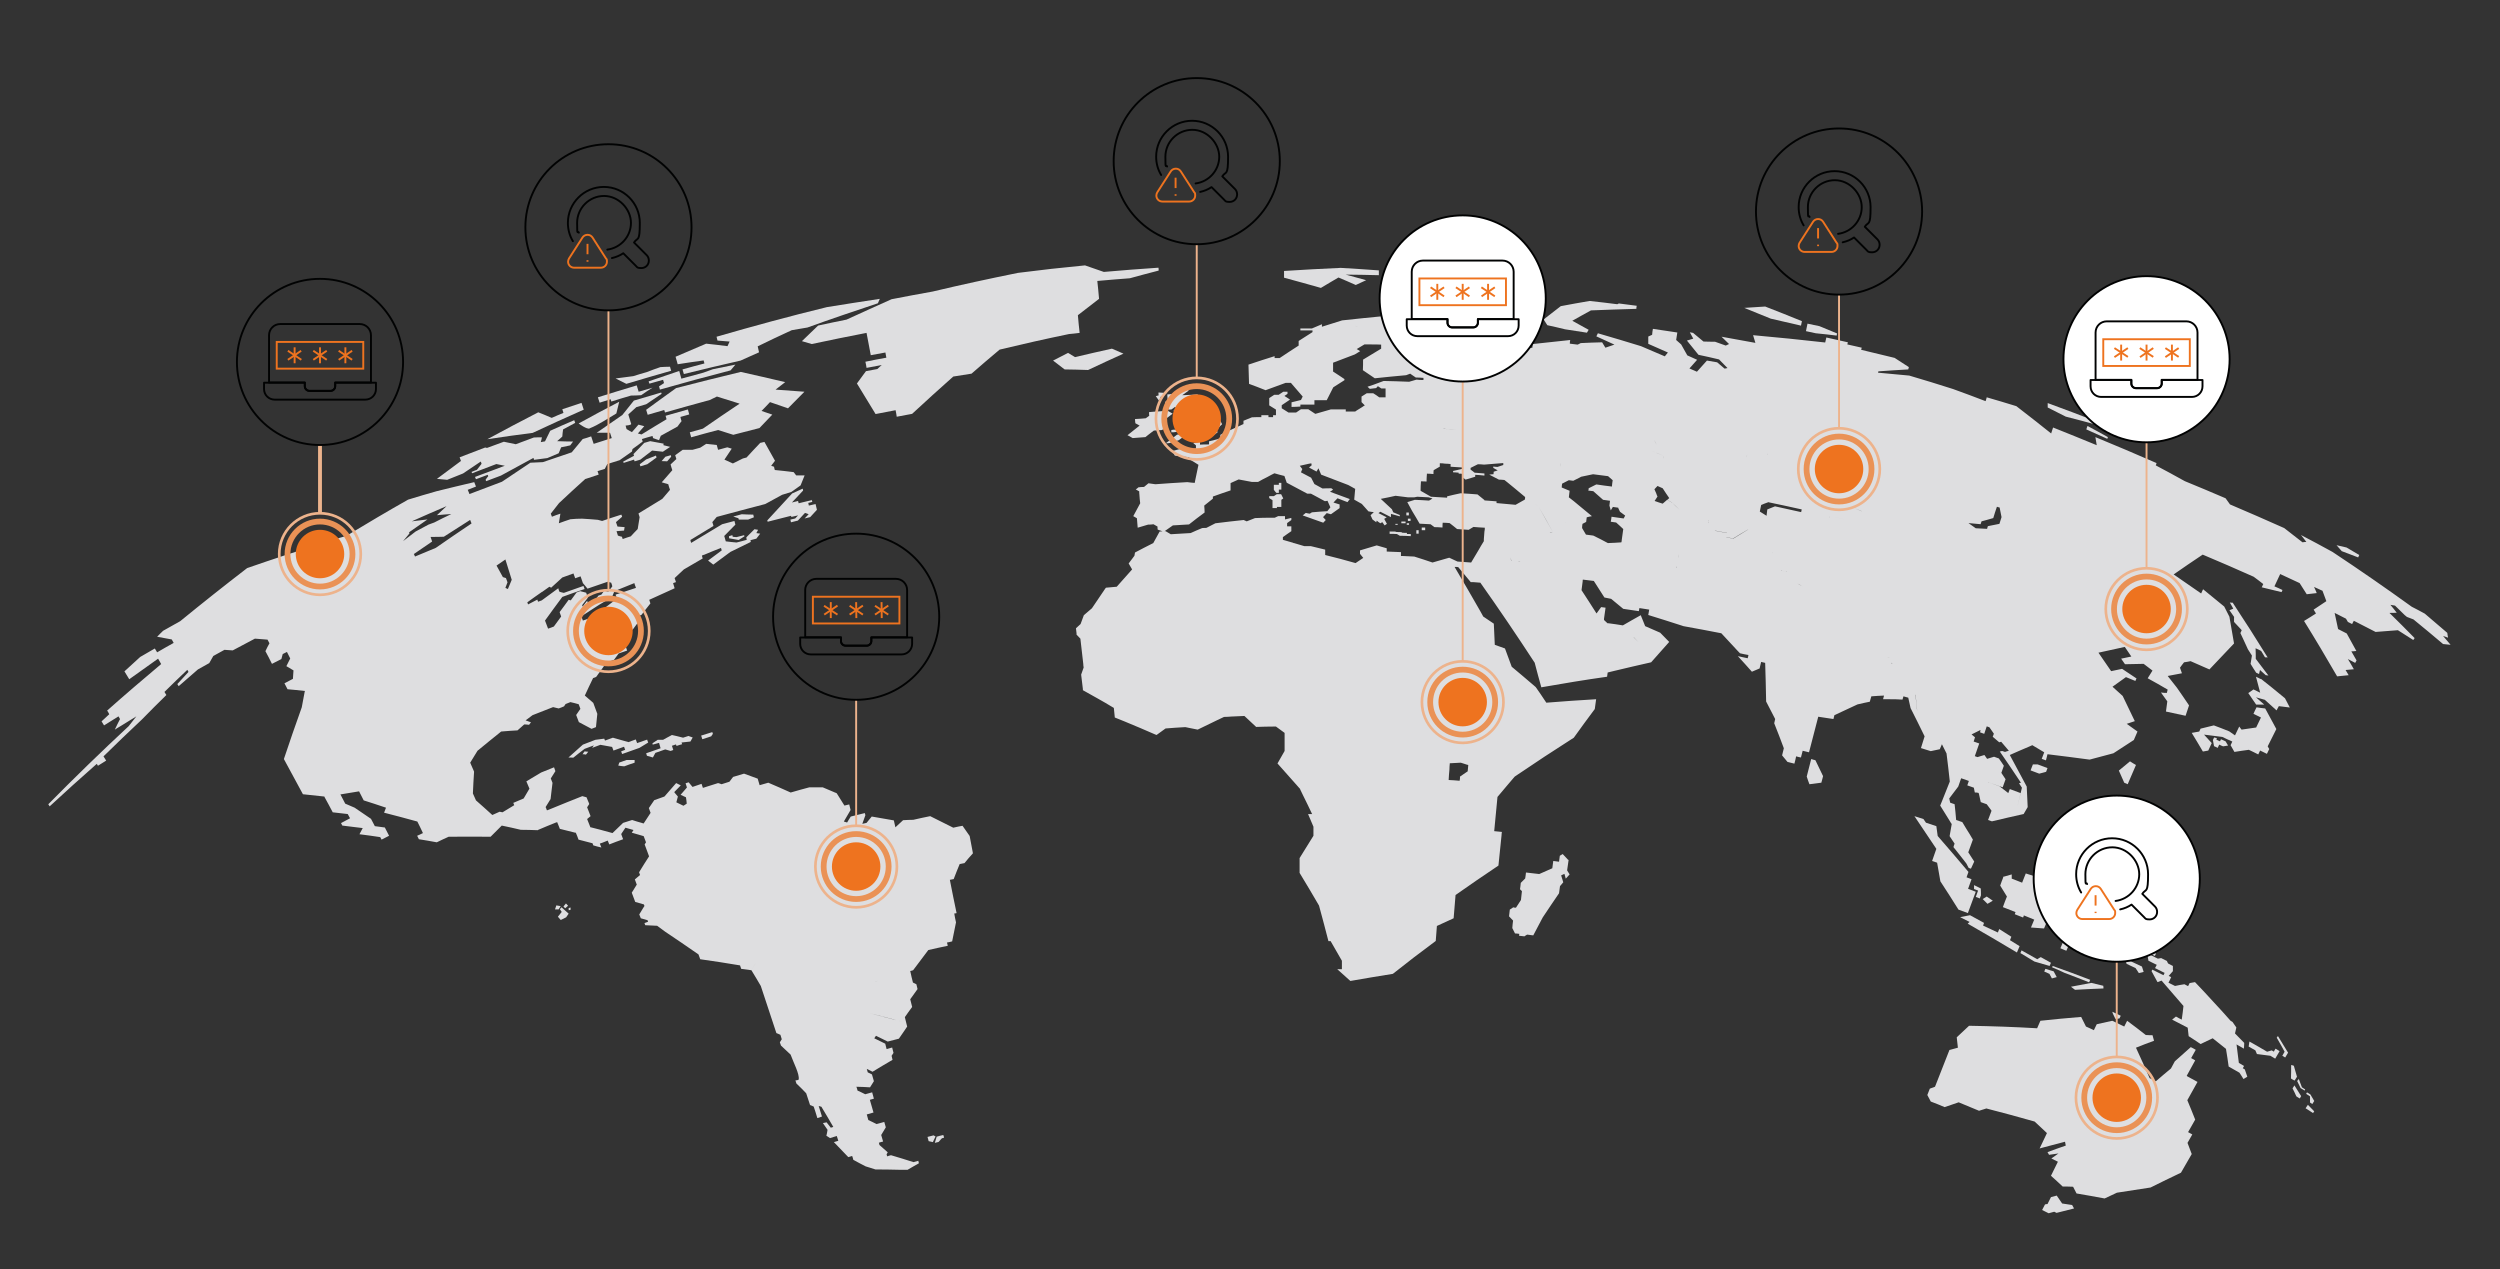 <?xml version="1.0" encoding="UTF-8"?>
<svg id="Layer_1" xmlns="http://www.w3.org/2000/svg" version="1.1" viewBox="0 0 1300 660">
  <rect x="0" y="0" width="1300" height="660" fill="#333333" stroke="none"/>
  <!-- Generator: Adobe Illustrator 29.2.1, SVG Export Plug-In . SVG Version: 2.1.0 Build 116)  -->
  <defs>
    <style>
      .st0 {
        stroke: #ea9256;
        stroke-width: 3px;
      }

      .st0, .st1, .st2, .st3, .st4 {
        stroke-miterlimit: 10;
      }

      .st0, .st1, .st2, .st3, .st4, .st5 {
        fill: none;
      }

      .st6 {
        fill: #fff;
      }

      .st6, .st5 {
        stroke: #010202;
        stroke-linecap: round;
        stroke-linejoin: round;
      }

      .st1 {
        stroke-width: 2px;
      }

      .st1, .st3, .st4 {
        stroke: #edb38c;
      }

      .st7 {
        fill: #dedee0;
      }

      .st2 {
        stroke: #ee731f;
      }

      .st4 {
        stroke-width: 1.4px;
      }

      .st8 {
        fill: #ee731f;
      }
    </style>
  </defs>
  <g>
    <path class="st7" d="M1175.6,353.1c-1-.5-1.5-.7-2.5-1.2.9,3.3,1.3,5,2.2,8.3-1.4-.7-2.1-1-3.5-1.7-1.1.8-1.6,1.2-2.7,1.9,1.6,2.4,2.5,3.6,4.1,6,1.7,0,2.5,0,4.2,0-1.7-1.5-2.6-2.3-4.3-3.8,1.8.5,2.7.8,4.6,1.3,2.4,2.2,3.7,3.3,6.1,5.5.5-.9.7-1.3,1.2-2.2,2.3.3,3.4.4,5.7.7-1-1.9-1.5-2.9-2.5-4.8-4.1-3.4-8.3-6.8-12.5-10.1Z"/>
    <path class="st7" d="M1175.3,390.3c1.4.7,2.1,1,3.5,1.7.5-1,.7-1.5,1.2-2.5-.3-.6-.5-.8-.8-1.4,1.8-3.6,2.7-5.4,4.5-9-1.9-3.6-3.9-7.2-5.8-10.7-1.8-.2-2.7-.3-4.5-.6-.7,1.4-1,2-1.6,3.4,1.5.7,2.3,1.1,3.9,1.9-1,2.1-1.5,3.1-2.5,5.2-3.1.4-4.6.7-7.6,1.1-.5-.6-.7-.9-1.2-1.6-.9,1.9-1.3,2.8-2.2,4.6-1.2-.8-1.8-1.2-3-2.1-3.2-1.3-4.8-1.9-8-3.1-2.8.7-4.1,1-6.9,1.7-.3.6-.4.9-.7,1.5-1.6.3-2.3.4-3.9.7,2,3.2,3.9,6.5,5.8,9.7,1.1-.2,1.7-.3,2.8-.5.7-1.6,1.1-2.3,1.8-3.9-1.6-1.8-2.4-2.6-4-4.4,3.8.5,5.7.7,9.5,1.2,2.1,1,3.1,1.5,5.2,2.4-.4.8-.5,1.2-.9,1.9.8,1.4,1.2,2.1,2,3.5,3-.5,4.5-.7,7.5-1.1,2,1,3,1.4,4.9,2.4.4-.9.6-1.3,1-2.1Z"/>
    <path class="st7" d="M1151.4,383.4c-.3.6-.4.9-.7,1.4.2,1.3.4,1.9.6,3.2.8.4,1.2.5,1.9.9.3-.7.5-1,.8-1.7.8.4,1.2.6,2,.9,1-.2,1.5-.2,2.6-.4-.5-.9-.8-1.3-1.3-2.2-.9-.4-1.4-.7-2.4-1.1-.2.4-.3.7-.5,1.1-.8-.4-1.2-.5-1.9-.9.1-.3.2-.4.3-.7-.6-.2-.8-.3-1.4-.4Z"/>
    <path class="st7" d="M941.8,394.8c-.9,3.6-1.4,5.4-2.3,9,.5,1.6.8,2.4,1.4,4,2.5-.3,3.7-.5,6.2-.8.4-1.3.5-2,.9-3.4-1.6-3.3-2.4-5-4-8.3-.9-.2-1.3-.3-2.1-.6Z"/>
    <path class="st7" d="M1096.9,424.5c.6,3.8.9,5.7,1.4,9.5,2.3,1.4,3.4,2.1,5.7,3.6,2,2.6,3,3.9,4.9,6.5,1.4-.7,2.1-1.1,3.4-1.8-1.7-2.3-2.5-3.5-4.2-5.9-1.7-.5-2.6-.7-4.3-1.1-.5-1.6-.8-2.4-1.3-3.9.5-1.2.8-1.8,1.3-3.1.9.4,1.3.6,2.2,1,1.1-1.1,1.7-1.7,2.8-2.8-.2-1.9-.3-2.8-.6-4.7-2.5-1.5-3.8-2.2-6.3-3.6-1.2,2.9-1.9,4.3-3.1,7.2-.8-.3-1.1-.5-1.9-.8Z"/>
    <path class="st7" d="M1098.4,439.4c.6.3.9.4,1.6.7.5-1.2.8-1.8,1.3-3-1.6-1.1-2.4-1.6-3.9-2.7.4,2,.6,3,1,4.9Z"/>
    <path class="st7" d="M1100.7,450c1,1.7,1.5,2.6,2.5,4.3,2.6-.3,3.8-.4,6.4-.7-.7-2.2-1-3.2-1.7-5.4-.9.2-1.4.3-2.3.5-1.3-2.3-2-3.5-3.3-5.8-.8,1.7-1.1,2.6-1.9,4.3,1.5.7,2.3,1,3.9,1.7-.4.9-.6,1.4-1,2.3-1-.4-1.5-.7-2.5-1.1Z"/>
    <path class="st7" d="M1114.6,445.9c-1.4-.4-2.1-.5-3.5-.9.4,1,.6,1.5,1.1,2.5-1,.2-1.4.3-2.4.5.9,2.1,1.4,3.2,2.3,5.4,1.5-.5,2.2-.7,3.7-1.2-.4-.8-.7-1.2-1.1-2,.4-.8.6-1.3,1-2.1-.4-.9-.6-1.3-1-2.2Z"/>
    <path class="st7" d="M1096.6,457.7c1.2-.3,1.8-.4,3-.7,2.2,1,3.4,1.5,5.6,2.5-.6,1.4-.9,2.1-1.5,3.4,1,1.7,1.4,2.6,2.4,4.3.6.3.9.4,1.4.6.9-2,1.4-3,2.3-4.9,1.3.6,2,.9,3.3,1.5-.5,1.1-.7,1.6-1.2,2.6,1.1-1.1,1.6-1.7,2.7-2.8,0-3.7,0-5.5,0-9.2-1-.3-1.6-.4-2.6-.7,0,1.1-.1,1.7-.2,2.9-1.6.3-2.5.5-4.1.9-2.3-1-3.4-1.5-5.7-2.6-2.6.6-4,.9-6.6,1.5.5.2.8.3,1.3.6Z"/>
    <path class="st7" d="M1080.9,446.1c0,.5,0,.8.2,1.3,4.3-1,8.6-2.1,12.9-3.1-.6-1-.9-1.5-1.4-2.5-3.9,1.4-7.8,2.8-11.6,4.2Z"/>
    <path class="st7" d="M1099.9,529.8c.9,0,1.3-.1,2.2-.2.3-.6.4-.8.7-1.4-1.8-.9-2.7-1.3-4.4-2.1.1.4.2.6.3,1,.5,1.1.8,1.6,1.3,2.7Z"/>
    <path class="st7" d="M1137.1,559.4c1.8-3.2,2.6-4.8,4.4-8-.8-.5-1.3-.7-2.1-1.2.9-1.7,1.4-2.6,2.4-4.3-1-.6-1.6-.9-2.6-1.4-3.3,3-5,4.4-8.3,7.4-.8,1.5-1.2,2.2-2,3.7-3.2,2.7-4.8,4-7.9,6.7-1.3-.7-1.9-1-3.2-1.7-2.3-5.3-4.7-10.6-7.1-15.8,3.7-1.5,5.6-2.2,9.4-3.6-.3-1.1-.5-1.7-.8-2.9-1.4,0-2.1,0-3.5-.1-3.2-2.5-6.4-5-9.7-7.4-.6,1.2-.9,1.8-1.5,3-2.5-1.2-3.7-1.8-6.2-3-3.2.7-4.8,1.1-8.1,1.8-.6,1.2-.9,1.8-1.5,3.1-1.6-.8-2.5-1.2-4.1-1.9-1-2-1.5-3-2.5-5-7.1.6-14.1,1.2-21.2,2-.7,1.6-1,2.3-1.7,3.9-11.8-.7-23.6-1.1-35.4-1.3-2.6,2.4-3.8,3.6-6.4,6,.2,2.2.4,3.3.6,5.4-1.8.5-2.7.7-4.4,1.2-2.5,6.4-5,12.8-7.5,19.1-1.1.4-1.6.6-2.7,1-.5,1.3-.8,2-1.3,3.3.7,1.3,1.1,2,1.8,3.4,2.9,1.1,4.4,1.7,7.2,2.9,2.9-1,4.4-1.5,7.3-2.5,3.6,1.5,7.1,2.9,10.6,4.4,1.5-.5,2.3-.7,3.8-1.2,8.4,2.2,16.8,4.4,25.1,6.8,2.6,2.4,3.8,3.6,6.4,6-1.5,3.2-2.3,4.8-3.8,8,.7-.2,1.1-.3,1.8-.5,3.8-1,7.6-2,11.4-3,.2.8.2,1.2.4,2-3.8,1.3-5.7,2-9.5,3.4.3.6.5.8.8,1.4,1.9-.3,2.9-.4,4.9-.7-1.5,1-2.2,1.5-3.7,2.6,1.4.7,2.1,1,3.4,1.7-1.4,2.9-2.2,4.4-3.6,7.3,2.4,2.2,3.7,3.3,6.1,5.6,2.1,0,3.2,0,5.4.1.7,1.4,1.1,2.1,1.8,3.5,4.9.8,9.7,1.7,14.6,2.6,2.6-1.2,3.8-1.8,6.4-3,5.8-.9,11.6-1.8,17.5-2.7,5.2-2.6,10.5-5.2,15.8-7.7,1.9-3.2,3.7-6.5,5.6-9.7-.9-2.3-1.3-3.5-2.2-5.8,1-1.8,1.5-2.7,2.5-4.4-.9-.5-1.3-.7-2.2-1.2,1.5-2.6,2.2-3.9,3.7-6.5-1.6-4-2.4-6.1-4.1-10.1,2.1-3.8,3.2-5.7,5.3-9.5-2.1-1.2-3.2-1.8-5.3-2.9Z"/>
    <path class="st7" d="M1072.3,625.8c-1.1-1.7-1.7-2.5-2.8-4.1-1.2.3-1.8.5-3,.8-.7,1.4-1.1,2.1-1.8,3.6-.5,0-.8.1-1.3.2-.6,1.2-.9,1.8-1.5,2.9,1.4.7,2,1,3.4,1.7,1.2-.3,1.7-.5,2.9-.8.5.2.7.4,1.2.6,3.6-.9,5.4-1.4,9.1-2.3-.4-.7-.6-1.1-1-1.8-2.1-.3-3.2-.5-5.3-.8Z"/>
    <path class="st7" d="M1182.5,546.9c-.5-.3-.7-.4-1.2-.7-1,.3-1.5.4-2.4.7-3.7-2.2-5.5-3.2-9.2-5.3-.2,1-.2,1.6-.4,2.6,1.4.8,2.1,1.2,3.5,2,.3.8.5,1.1.8,1.9,2.8.4,4.2.5,7,.9,1,.6,1.5.9,2.5,1.5.9-1.6,1.4-2.4,2.3-3.9-.9-.5-1.3-.8-2.1-1.3-.4.6-.6.9-.9,1.6Z"/>
    <path class="st7" d="M1183.9,539.6c1.7,2.9,2.5,4.4,4.1,7.3-.5.8-.7,1.2-1.2,2.1.6.4.9.5,1.5.9.6-1,.9-1.5,1.5-2.5-2.1-3.5-3.2-5.2-5.3-8.7-.2.4-.3.6-.6.9Z"/>
    <path class="st7" d="M1194.4,559.8c-.6-2.2-1-3.4-1.6-5.6-.6-.2-.8-.3-1.4-.4,0,2.8,0,4.2-.1,7,.7.5,1.1.7,1.9,1.1.5-.8.8-1.3,1.3-2.1Z"/>
    <path class="st7" d="M1195.4,561c-.3.5-.5.7-.9,1.1.7,1.5,1.1,2.2,1.8,3.7.8.5,1.3.8,2.1,1.3.1-.2.2-.3.3-.6-.7-.4-1-.6-1.7-1.1-.7-1.8-1-2.7-1.7-4.5Z"/>
    <path class="st7" d="M1199.7,567.9c-.2.3-.3.5-.5.9.8.5,1.2.8,2,1.3,0,1.3,0,1.9,0,3.2.5.3.7.5,1.2.8.4-.6.6-.9,1-1.6-.8-1.4-1.2-2.1-2-3.4-.7-.4-1.1-.7-1.8-1.1Z"/>
    <path class="st7" d="M1192.2,566.1c.8,1.6,1.2,2.4,1.9,4,.7.5,1.1.7,1.8,1.1.3-.5.4-.7.7-1.2-1.4-2.2-2.1-3.4-3.5-5.6-.4.6-.6,1-1,1.6Z"/>
    <path class="st7" d="M1198.9,576.3c1.6,1,2.3,1.5,3.9,2.5.2-.4.4-.6.6-.9-1.3-1.4-2-2-3.3-3.4-.5.7-.7,1.1-1.2,1.8Z"/>
    <path class="st7" d="M1166.2,555.6c.3-.5.4-.8.7-1.3-1.1-.6-1.6-.9-2.7-1.6-.5-3.8-.7-5.8-1.2-9.6,1.5.9,2.3,1.3,3.8,2.2.1-1.2.2-1.8.2-3-1.9-2-2.9-3-4.8-4.9.3-1.3.4-1.9.7-3.1-.8-1.2-1.2-1.7-2-2.9-.4-.2-.6-.3-1-.6-2.9-3.3-5.8-6.5-8.8-9.7-3.2-3.5-6.4-7-9.7-10.4-1.1.2-1.7.3-2.8.5-.3.7-.5,1-.8,1.6-.8-.4-1.2-.6-1.9-1-2,.3-2.9.5-4.9.9-1.4-.7-2-1-3.4-1.7.6-1.1.9-1.7,1.4-2.9-.5-.3-.8-.4-1.3-.6.9-1,1.3-1.5,2.2-2.5,0-1.1,0-1.6,0-2.7-1-.5-1.5-.8-2.5-1.3-.3-.5-.4-.8-.6-1.3-1.2-.6-1.8-.9-3-1.5-.7.1-1,.2-1.7.3-2.2-1.1-3.3-1.6-5.5-2.7.2,1.5.3,2.3.6,3.8,1.7.8,2.6,1.3,4.3,2.1-.3.7-.5,1-.9,1.7,2,1,3,1.5,5,2.5-.2.5-.4.7-.6,1.2-2.3-1.2-3.5-1.7-5.8-2.9-.2.3-.2.5-.4.8,1.3,2.3,1.9,3.4,3.1,5.7.8-.3,1.2-.5,2.1-.8,3.8,4.4,7.6,8.8,11.4,13.2-.3,2.8-.5,4.3-.9,7.1-1.2-.6-1.8-.9-3-1.6-.8.6-1.2,1-2,1.6,3.2,1.7,4.9,2.5,8.1,4.2.2,1.8.3,2.7.5,4.4.9.6,1.4.9,2.3,1.5,1.5,1,2.3,1.5,3.9,2.6,2.5-1.2,3.8-1.8,6.3-3,2.8,2.2,4.1,3.3,6.9,5.5.6,3.7.9,5.5,1.4,9.2,2.2,1.3,3.4,1.9,5.6,3.2.9,1.3,1.3,2,2.1,3.3.8-.5,1.2-.7,2-1.2-.5-1.5-.8-2.3-1.3-3.8-.6-.4-.9-.5-1.5-.9Z"/>
    <path class="st7" d="M609.8,215.1c-1-.6-1.6-.9-2.6-1.5-1.8.1-2.6.2-4.4.3-2.1.1-3.2.2-5.3.4,0,.8,0,1.1.1,1.9-.7.5-1.1.8-1.8,1.3-2.2.2-3.4.3-5.6.4,0,.9.1,1.3.2,2.2.9.5,1.3.7,2.2,1.2-2.5,2-3.8,3-6.3,5,1.1.6,1.6.9,2.7,1.5,2.7-.2,4-.3,6.6-.5,1.7-1.4,2.6-2,4.4-3.4,1.8-.1,2.7-.2,4.5-.3.6-1.4.9-2.1,1.5-3.5,0-.8,0-1.3-.1-2.1.4-.3.6-.4,1-.7,1.2-.9,1.7-1.3,2.9-2.2Z"/>
    <path class="st7" d="M606,209.3c0,.9,0,1.3.1,2.2-.4,0-.5,0-.9,0,.6.3.9.5,1.5.9.3-.3.5-.4.8-.6,0,.5,0,.7,0,1.2.7,0,1,0,1.7-.1.7-.5,1.1-.8,1.8-1.3.4.2.6.3,1,.6-.7.6-1.1.8-1.8,1.4.5.3.8.4,1.3.7,1.9-.1,2.8-.2,4.7-.3.3,1.1.5,1.7.8,2.9,0,1,0,1.5.1,2.5-2.5.1-3.7.2-6.2.4.3.6.4.9.7,1.5,0,.9,0,1.3.1,2.1-1.1,0-1.6,0-2.6.2,0,.5,0,.7,0,1.2,1,0,1.5,0,2.5-.2,1.1.2,1.7.2,2.8.4,1.6-.3,2.4-.5,3.9-.8-.8.6-1.3.9-2.1,1.6-1.6,0-2.4.1-4.1.2-2.4,1.8-3.5,2.7-5.9,4.5.8,0,1.1,0,1.9-.1,2-.6,3-.9,4.9-1.5.8-.6,1.1-.9,1.9-1.4,1.1,0,1.6,0,2.6-.2.6.4.9.5,1.5.9,4-.6,7.9-1.1,11.9-1.7,1-.8,1.5-1.2,2.6-2-.9,0-1.3,0-2.2,0,1.7-1.6,2.5-2.3,4.2-3.9-.4-.9-.7-1.3-1.1-2.2-.6.5-.9.7-1.6,1.2-1.5,0-2.3.1-3.8.2.7-.7,1-1.1,1.7-1.8-1.5-1.7-2.2-2.5-3.7-4.2-.5,0-.8,0-1.4,0-1.2-.7-1.8-1.1-3.1-1.8-1.4-.8-2-1.2-3.4-2,0-.5,0-.8,0-1.3,1.5-1.1,2.2-1.6,3.7-2.7,0-.3,0-.5,0-.9-3.2.2-4.8.3-8,.4,1.3-.9,1.9-1.4,3.2-2.3,0-.4,0-.6,0-1.1-1.7,0-2.6.1-4.3.3-1.4,1-2.1,1.5-3.4,2.5-1.3,0-2,.1-3.3.2,0,1.2.1,1.7.2,2.9-.5.4-.8.6-1.3,1Z"/>
    <path class="st7" d="M602.5,205.6c-.6.2-.9.2-1.5.4.7,1,1,1.4,1.7,2.4.4-.8.5-1.3.9-2.1,1.3-.8,1.9-1.2,3.2-2-1.7,0-2.6-.1-4.4-.2,0,.6,0,.9.1,1.5Z"/>
    <path class="st7" d="M619.8,201.4c.5-.6.8-.9,1.3-1.5-1.1,0-1.7,0-2.8.2,0,.6,0,.9,0,1.5.6,0,.8,0,1.4,0Z"/>
    <path class="st7" d="M686.9,149.7c3.6-2.2,5.4-3.2,9.1-5.4,3.6,1.5,5.4,2.3,9,3.9,2.1-1,3.2-1.5,5.4-2.5-4.2-1.2-6.3-1.7-10.6-2.9,5.7,0,11.5.2,17.2.3,0-1,0-1.5,0-2.5-6.6-.5-13.2-.9-19.8-1.3-9.8.4-19.7,1-29.5,1.6,0,1.4,0,2.1,0,3.5,6.4,1.7,12.7,3.5,19.1,5.3Z"/>
    <path class="st7" d="M662.3,254.6c.5.7.8,1,1.4,1.7.5,0,.8,0,1.3,0,0-.7,0-1,0-1.7.5,0,.8,0,1.3,0,0-1.4,0-2.1,0-3.5-.5,0-.8,0-1.3,0,0,.4,0,.6,0,1-1.1,0-1.6,0-2.6,0,0,1,0,1.5,0,2.6Z"/>
    <path class="st7" d="M660,259c.7.4,1,.7,1.7,1.1,0,1.6,0,2.5,0,4.1.9,0,1.4,0,2.3,0,0-.2,0-.3,0-.6.9,0,1.4,0,2.3,0,0-1.5,0-2.2,0-3.7.4-.3.6-.4,1-.7-.4-.9-.6-1.3-1.1-2.2-.9,0-1.4,0-2.3,0-.6.4-.9.6-1.5,1-1,0-1.5,0-2.4,0,0,.4,0,.6,0,1Z"/>
    <path class="st7" d="M722.6,276.2c0,.6,0,.9,0,1.4,1.5,0,2.3,0,3.8.1.6.3.9.5,1.5.9,2.3,0,3.4.1,5.7.2,0-.4,0-.7,0-1.1-.8,0-1.2,0-2,0,0-.3,0-.4,0-.6-1,0-1.5,0-2.5-.1-.2-.1-.3-.2-.4-.3-1.1,0-1.7,0-2.8-.1-.1,0-.2-.1-.3-.2-1.2,0-1.7,0-2.9,0Z"/>
    <path class="st7" d="M730.9,271.2c-.9,0-1.3,0-2.2,0,0,.4,0,.5,0,.9.9,0,1.3,0,2.2,0,0-.4,0-.5,0-.9Z"/>
    <path class="st7" d="M726.8,272.4c-.5,0-.7,0-1.2,0,0,.2,0,.3,0,.5.5,0,.7,0,1.2,0,0-.2,0-.3,0-.5Z"/>
    <path class="st7" d="M736.5,275.7c0,.7,0,1.1,0,1.8.5,0,.7,0,1.2,0,0-.7,0-1.1,0-1.8-.5,0-.7,0-1.2,0Z"/>
    <path class="st7" d="M733.5,269.7c-.5,0-.8,0-1.4,0,0,.5,0,.7,0,1.2.5,0,.8,0,1.4,0,0-.5,0-.7,0-1.2Z"/>
    <path class="st7" d="M731.3,268c.5,0,.8,0,1.3,0,0-.6,0-.9,0-1.5-.5,0-.8,0-1.3,0,0,.6,0,.9,0,1.5Z"/>
    <path class="st7" d="M731.5,272.9c.5,0,.7,0,1.2,0,0-.3,0-.5,0-.8-.5,0-.7,0-1.2,0,0,.3,0,.5,0,.8Z"/>
    <path class="st7" d="M739.3,274.3c0,.5,0,.8,0,1.4.7,0,1.1,0,1.8,0,0-.5,0-.8,0-1.4-.7,0-1.1,0-1.8,0Z"/>
    <path class="st7" d="M813.6,171.2c3.9.6,7.7,1.2,11.6,1.8.4-.6.6-.9.9-1.5-3.4-1.9-5.1-2.8-8.5-4.7,3.8-2.2,5.8-3.2,9.7-5.4,7.9-.3,15.8-.6,23.6-.8,0-.7.1-1,.2-1.6-3.7-.5-5.6-.7-9.3-1.2-.3.2-.5.2-.8.4-4.8-.6-9.6-1.2-14.4-1.7-5,.9-10,1.7-15,2.7-3,2.3-6,4.6-8.9,6.9.8,1.2,1.1,1.8,1.9,3,3.6.8,5.5,1.2,9.1,2.1Z"/>
    <path class="st7" d="M936.5,169.4c.2-.9.3-1.4.5-2.4-6.3-2.6-12.7-5.1-19.1-7.6-4.4.3-6.5.4-10.9.7,4.6,1.9,9.2,3.7,13.8,5.6,5.2,1.2,10.4,2.4,15.6,3.6Z"/>
    <path class="st7" d="M955.1,174.4c0-.4.1-.6.2-1-3.7-1.5-5.5-2.3-9.2-3.8-2.5-.5-3.7-.8-6.2-1.3-.3,1.6-.5,2.3-.8,3.9,2,.4,3,.6,5.1,1.1,4.3.4,6.5.7,10.8,1.2Z"/>
    <path class="st7" d="M1074.4,216.7c5,1.3,10.1,2.6,15.1,4,.2-.6.3-.9.5-1.6-8.4-3.3-16.8-6.4-25.2-9.5,0,.9,0,1.4,0,2.3,3.8,1.9,5.7,2.9,9.5,4.8Z"/>
    <path class="st7" d="M1109.4,226.9c-5-1.8-10.1-3.6-15.1-5.4-.1.4-.2.6-.3,1,5,2,9.9,4.1,14.8,6.2.3-.7.4-1.1.6-1.8Z"/>
    <path class="st7" d="M1084.9,223.3c3.6,1.6,7.3,3.3,10.9,4.9.1-.4.2-.5.3-.9-3.5-2-7.1-3.9-10.6-5.8-.3.7-.4,1.1-.6,1.8Z"/>
    <path class="st7" d="M1226.2,289.9c.3-.5.4-.8.6-1.3-2.6-1.5-3.9-2.3-6.6-3.9-2.1-.5-3.1-.7-5.2-1.2,1.1,1.3,1.6,1.9,2.7,3.1,3.4,1.3,5.1,1.9,8.4,3.2Z"/>
    <path class="st7" d="M1161.7,321c0,1,0,1.4,0,2.4,1.6,1.7,2.4,2.6,4,4.3-.3.6-.4.9-.7,1.5,1.6,3.3,2.3,5,3.9,8.4.8,1.3,1.3,2,2.1,3.3-.3,1.7-.4,2.6-.7,4.3,1.1,1.8,1.7,2.8,2.9,4.6.6.3.9.4,1.5.7.2-.8.3-1.3.5-2.1,1.2,1.1,1.8,1.6,3,2.7.5,0,.8.1,1.4.2-2.6-3.5-3.9-5.2-6.6-8.7,0-2.2,0-3.3-.1-5.5,1.2.5,1.8.8,2.9,1.4.8,1.3,1.2,2,2,3.3.5,0,.8,0,1.4.1-5.9-9.6-12-19.1-18.2-28.5-.6,0-.9,0-1.5-.1.7,1.3,1.1,1.9,1.8,3.2-.8.3-1.2.5-2,.8,1,1.4,1.5,2.1,2.5,3.6Z"/>
    <path class="st7" d="M1251.6,320.8c1.4.5,2,.8,3.4,1.3,5.2,4.2,10.3,8.5,15.4,12.8,1.6.2,2.3.2,3.9.4-1.6-1.8-2.3-2.8-3.9-4.6,1,.3,1.5.5,2.6.9-.2-1-.3-1.5-.4-2.5-3.9-3.3-7.8-6.7-11.7-10-2.7-1.5-4.1-2.2-6.8-3.6-13.6-9.8-27.3-19.3-41.2-28.5-5.4-3-10.9-5.9-16.4-8.8,1.1,1.4,1.7,2.1,2.8,3.6-.8,0-1.2.1-2,.2-3.2-2.5-6.4-5-9.5-7.4-9.4-4.2-18.8-8.3-28.2-12.3-.9-1.3-1.4-1.9-2.3-3.2-7-3-14.1-6-21.2-8.9-5-2.8-10-5.5-15.1-8.2.2-.5.3-.7.4-1.2-10.5-4.6-21.1-9.1-31.8-13.5.3,1.7.4,2.5.7,4.2-7.6-3.1-15.1-6.2-22.7-9.2-.4,1.3-.6,1.9-1,3.1-6-4.8-12-9.5-18.1-14.2-5.1-1.6-10.3-3.1-15.4-4.6-.2.8-.3,1.2-.6,2-5.6-2.1-11.2-4.3-16.9-6.3-7.6-2.4-15.2-4.8-22.8-7-5.4-.5-10.8-1-16.2-1.5,0-.3,0-.4.2-.7,5.2-.4,10.4-.7,15.5-1,.1-.5.2-.7.3-1.2-2.9-1.9-4.4-2.9-7.4-4.8-5.8-1.4-11.6-2.8-17.4-4.2.1-.5.2-.7.3-1.1-3-.7-4.5-1-7.5-1.7.1-.5.2-.7.3-1.1-3.7-.8-7.5-1.7-11.2-2.5-.2,1-.3,1.5-.6,2.6-12.5-1.4-25-2.7-37.5-3.8.5,1.6.7,2.4,1.2,4-5.9-1.1-11.7-2.1-17.6-3.2,1.6,1.5,2.3,2.3,3.9,3.8-.7.3-1,.5-1.7.8-2.3-.8-3.4-1.2-5.6-2-2.4,0-3.6,0-6-.1-2.1-1.8-3.2-2.7-5.4-4.5-.7-.1-1-.2-1.7-.3.7,1.3,1.1,2,1.8,3.3-1.3.4-2,.6-3.3,1,2.4,3,3.6,4.5,6,7.4,4.3.9,6.4,1.4,10.7,2.4,1.7,1.8,2.6,2.7,4.4,4.5-.6.1-.9.2-1.5.3-1.6-1.3-2.4-2-3.9-3.3-2.1-.4-3.2-.5-5.3-.9-2.1,2.3-3.1,3.5-5.2,5.8-1.6-.7-2.3-1-3.9-1.7,1.6-1.8,2.4-2.7,4-4.5-2-.9-3-1.4-5.1-2.3-1.3-2.3-1.9-3.4-3.2-5.7-1-.9-1.6-1.4-2.6-2.3.2-1.6.4-2.4.6-3.9-4.2-.6-8.5-1.3-12.7-1.9-.2,1.2-.3,1.8-.4,3.1-.8.4-1.2.5-2,.9,0,1.5,0,2.3,0,3.8,4.1,1.8,6.1,2.7,10.2,4.5-.6.8-.9,1.2-1.6,2-4.1-1.8-8.3-3.6-12.4-5.3-7.4-2.3-14.9-4.5-22.4-6.7-.3.6-.5.9-.8,1.6,3.8,1.7,5.6,2.6,9.4,4.3-1.9.6-2.8.9-4.7,1.6-.7-1.1-1-1.7-1.7-2.8-4.4.1-6.7.2-11.1.4-.6.3-.9.4-1.6.8-1.6-.2-2.5-.3-4.1-.5,0-.8.1-1.2.2-1.9-6.5.7-13,1.4-19.5,2.1,0,.8-.1,1.2-.2,2-2.4-.2-3.6-.3-6-.5-.9-.7-1.4-1.1-2.3-1.8,0-.6,0-1,.1-1.6,1.1,0,1.7.1,2.8.2-1.1-.8-1.6-1.2-2.7-2-2.2-.2-3.3-.3-5.5-.5-.1,1.4-.2,2.1-.3,3.5,1.2.5,1.8.7,3,1.2-.6.9-.9,1.4-1.4,2.3-2.6-.7-3.9-1-6.4-1.7-2.6,1-4,1.5-6.6,2.5,1,1.2,1.4,1.7,2.4,2.9-4.2-.9-8.5-1.8-12.8-2.6-.3.6-.4.9-.7,1.5,2.2.5,3.2.8,5.4,1.3,0,.6,0,.9,0,1.6-3.6-.8-7.3-1.6-10.9-2.4-.4-1.7-.7-2.5-1.1-4.2-3.3-1.3-4.9-2-8.2-3.3,0-.5,0-.7,0-1.2,7.9,1.8,15.8,3.6,23.7,5.4,2-1.1,3-1.6,5-2.7-.6-1.1-.9-1.6-1.5-2.6-6.5-1.8-13-3.6-19.4-5.3-5.3-.9-10.7-1.8-16-2.6,0,0,0,0,0-.2-1.3.3-2.3.5-3.3.8,1-.2,2-.5,3.3-.8,0-.7,0-1,0-1.7-6-.7-12.1-1.4-18.1-2-7.1.7-14.3,1.4-21.4,2.2-4.2,1.3-6.3,2-10.5,3.3,0-.5,0-.8,0-1.3-2.1.9-3.1,1.3-5.2,2.2-2.4,0-3.6,0-6,0,0,.4,0,.6,0,1,2.5,0,3.8,0,6.3,0,0,.4,0,.6,0,.9-2.9,1.8-4.3,2.8-7.2,4.6,0,1,0,1.5,0,2.4-3.3,2.1-6.6,4.3-9.9,6.5-1.1,0-1.6,0-2.6,0,0-.4,0-.6,0-1-4.6,1.4-9.1,2.9-13.6,4.4.1,4,.2,6,.3,10,3.4,1.3,5.2,1.9,8.6,3.3,4.1-1.5,6.2-2.3,10.4-3.8,1.1,0,1.7,0,2.8,0,.2.2.3.3.4.5,2.3,2.6,3.5,4,5.7,6.6-.4.7-.5,1.1-.9,1.8-2,.5-2.9.7-4.9,1.2,0,1,0,1.5,0,2.4,1.8,0,2.7-.1,4.6-.2,0-.4,0-.6,0-1,.6,0,.9,0,1.5,0,2.3,0,3.5,0,5.8,0,0-.9,0-1.4,0-2.3,2.6,0,3.8,0,6.4,0,1.4-2.7,2-4,3.4-6.7,2.3-1.5,3.5-2.2,5.8-3.7,0-.3,0-.4,0-.6-2.3-1.6-3.5-2.3-5.9-3.9,0-1.8,0-2.7,0-4.6,3.8-1.4,7.5-2.9,11.3-4.3,1.1-.7,1.7-1,2.8-1.7-.7-.4-1.1-.7-1.8-1.1,1.6-1,2.4-1.5,4-2.4,1.3,0,2,0,3.3,0,2.2,0,3.3,0,5.4.1,0,.8,0,1.3,0,2.1-3.8,2.3-5.7,3.4-9.4,5.7,0,2.2,0,3.3-.1,5.5,2.5,1.7,3.7,2.5,6.2,4.2,5.4-.6,10.8-1.1,16.3-1.6.8-.3,1.2-.5,2.1-.8.3.2.4.3.7.5.9.6,1.3.9,2.2,1.5,1.6,0,2.4.1,4,.2,0,.4,0,.6,0,1.1-1.4,0-2.2,0-3.6-.2-1.5.4-2.3.7-3.8,1.1-.1,0-.2,0-.3,0-4.3-.2-8.7-.3-13-.4-2.2.8-3.3,1.2-5.4,2-1.2.4-1.8.6-3,1,.5.4.7.7,1.2,1.1,1.3-.2,2-.2,3.3-.4.4-.4.6-.6.9-1,.7.5,1.1.7,1.8,1.2.9,0,1.3,0,2.2,0,0,.5,0,.8,0,1.3,0,1.3,0,2,0,3.3-1.3,0-2,0-3.3,0-1.2-.9-1.8-1.3-3.1-2.1-1.4,0-2,0-3.4,0-1.1.7-1.6,1-2.7,1.7,0,1.2,0,1.7,0,2.9.2.2.4.4.6.6,0,0,0,0,.1.1.4.4.6.6,1,1-.6.3-.8.5-1.4.9-1.2.7-1.7,1.1-2.9,1.8-.3.2-.4.3-.7.5-1.9,0-2.9,0-4.9,0,0-.4,0-.6,0-1.1-3.1,0-4.7,0-7.8,0-3.2.9-4.8,1.4-8,2.3,0,0-.1,0-.2-.1-1.4-.9-2.1-1.4-3.5-2.3-1.5,0-2.3,0-3.8,0-1,.7-1.5,1-2.5,1.7-1.6,0-2.4,0-4,0-.8-.5-1.2-.7-1.9-1.2-.6-.4-1-.6-1.6-1,0-.1,0-.2,0-.4,0-.5,0-.7,0-1.2,1.7-1.2,2.6-1.7,4.3-2.9-.4-.3-.6-.4-1-.7-.7-.5-1.1-.7-1.9-1.2.6-.4,1-.7,1.6-1.1,0-.5,0-.7,0-1.1-.9,0-1.3,0-2.2,0-1,.6-1.4,1-2.4,1.6-.9,0-1.4,0-2.3,0-1,.7-1.5,1-2.6,1.7,0,1.5,0,2.3,0,3.8,1.2.7,1.7,1.1,2.9,1.8.2.1.3.2.6.4,0,1.2,0,1.7,0,2.9-.6,0-.9,0-1.5,0,0,.4,0,.6,0,1-.9,0-1.4,0-2.4,0,0-.4,0-.6,0-1-1.5,0-2.2,0-3.7,0,0,.4,0,.6,0,1,0,0-.1,0-.2,0-1.9,0-2.8,0-4.7.1-1.7.7-2.6,1.1-4.4,1.8,0,.7,0,1,0,1.7-2.5,1.2-3.8,1.8-6.3,2.9-.9.4-1.4.6-2.3,1.1-1.3.6-2,.9-3.4,1.6,0,.8,0,1.2,0,1.9-2.4.6-3.6.9-5.9,1.5,0,.7,0,1,0,1.6-1.9,0-2.8,0-4.7.1,0-.6,0-.9,0-1.5-1.4.3-2.1.4-3.5.7.6.5.8.7,1.4,1.2,0,.7,0,1,0,1.7-1.8.2-2.7.3-4.5.5-.5-.4-.7-.6-1.2-1-2.6.7-3.9,1-6.5,1.7.5.9.7,1.4,1.2,2.4,3,.4,4.5.5,7.5.9,0,.4.1.6.2,1.1,1.9,1.1,2.8,1.6,4.6,2.8-.7,3.4-1.1,5.1-1.8,8.6,0,.3,0,.5-.2.8-1.5-.1-2.3-.2-3.8-.4-5.5.3-11.1.7-16.6,1.1-1.4-.2-2.2-.3-3.6-.5-.9.7-1.4,1.1-2.3,1.9-1.2,0-1.8.1-2.9.2-.6.5-.8.7-1.4,1.1.7.4,1.1.6,1.8,1,0,.7,0,1.1.1,1.8.1,1.8.2,2.7.4,4.4-1.4,2.7-2.1,4-3.6,6.7.8.4,1.2.7,1.9,1.1.2,2,.2,3,.4,4.9,2.1-.6,3.2-1,5.4-1.6.2,0,.4,0,.6,0,.9,0,1.3-.1,2.2-.2.8.5,1.2.7,2.1,1.2,0,.7,0,1,.1,1.6,1.3.4,1.9.7,3.2,1.1,1.9-1.3,2.8-2,4.7-3.3,3.3-.2,5-.3,8.4-.5,3.2-2.5,4.8-3.8,8.1-6.2,0-1.4-.1-2.1-.2-3.6,1.8-1.4,2.7-2.1,4.5-3.6,0-.4,0-.7,0-1.1,3.7-1.3,5.5-2,9.2-3.2,0-1,0-1.4,0-2.4,0-.5,0-.8,0-1.4,1.7-.8,2.5-1.1,4.2-1.9,2.8.5,4.2.8,6.9,1.3,1.3,0,1.9,0,3.2,0,1.9-1.1,2.9-1.6,4.9-2.6,1.4-.8,2.2-1.2,3.6-1.9,2.1.6,3.1.9,5.2,1.4.5,1.4.7,2.1,1.2,3.5,3.6,1.9,7.2,3.8,10.7,5.7.8,0,1.2,0,1.9,0,2.9,1.6,4.4,2.3,7.2,3.9.6,0,.8-.1,1.4-.2.6,1.3.9,2,1.5,3.4-.6.8-1,1.2-1.6,2-3.2.2-4.8.3-8,.6-.4.3-.6.4-1.1.7-.8-.1-1.3-.2-2.1-.4-.6.5-.9.8-1.6,1.3,3.6,1.3,7.1,2.5,10.7,3.8.5-.6.8-.9,1.3-1.4-.5-.6-.8-.9-1.4-1.5.8-.8,1.1-1.3,1.9-2.1.9.2,1.3.4,2.2.6,1.8-1.3,2.7-1.9,4.5-3.2,0-.8,0-1.1,0-1.9-1.3-.4-1.9-.6-3.2-1,.9-.9,1.3-1.3,2.1-2.2,2.1.8,3.1,1.2,5.2,2,.5-.6.7-1,1.2-1.6-4.1-1.5-6.2-2.3-10.3-3.8.6-.4,1-.6,1.6-1.1-.3-.3-.5-.4-.9-.7-1.8,0-2.8,0-4.6.1-1.7-.9-2.5-1.4-4.2-2.3-.7-1.3-1-2-1.7-3.3-2.1-1.1-3.2-1.7-5.3-2.8.3-.7.4-1,.7-1.7-.5-.7-.8-1-1.3-1.7,2-.4,3-.7,4.9-1.1.4,0,.7-.1,1.1-.2,0,.4.1.6.2,1,0,0,0,0,0,0-.6.5-.8.7-1.4,1.2,1.6.8,2.3,1.3,3.9,2.1.4-.7.6-1,1-1.7.6,1.3.8,2,1.4,3.3,4.7,1.8,9.4,3.6,14.1,5.4.8.4,1.2.7,2,1.1.6.3.9.5,1.6.9-.2,2.2-.3,3.4-.5,5.6,1.6.9,2.3,1.3,3.9,2.2,0,0,.1.1.2.2,1.3,1.5,2,2.2,3.3,3.7,1.1.2,1.7.3,2.8.4-.7.7-1,1-1.7,1.6.4.9.6,1.3,1,2.2.8.6,1.2.9,2,1.5,0-.4.1-.6.2-.9.7.6,1.1.9,1.9,1.4.4-.2.6-.3,1-.6.5.7.7,1,1.2,1.7.5-.3.7-.5,1.2-.8-.6-1-.8-1.6-1.4-2.6.5-.3.8-.5,1.3-.8-1.7-.9-2.6-1.3-4.3-2.2.4-.3.6-.4,1-.7,2.2,1.1,3.3,1.7,5.5,2.8,0-.7,0-1,0-1.7,1.8.5,2.8.8,4.6,1.3,0-.3,0-.4,0-.7-1.4-.6-2.1-.9-3.4-1.4-.3-.7-.4-1-.7-1.6-2.3-2.2-3.5-3.3-5.8-5.4,3.1-.6,4.6-.9,7.7-1.6,2.5.3,3.8.5,6.4.8.2,0,.3,0,.5,0,1.1,0,1.7,0,2.8,0,.6-.1,1-.2,1.6-.3,2.3.1,3.5.2,5.9.3.8.2,1.2.4,2,.6-.7.5-1.1.7-1.8,1.1-3-.2-4.5-.3-7.4-.4-1.6.5-2.3.7-3.9,1.2,1,1.8,1.5,2.8,2.5,4.6,1.6,2.6,2.4,4,3.9,6.6,2.3.1,3.4.2,5.7.3.8.6,1.2.9,2,1.5,1.7,0,2.5.1,4.2.2,0-1,0-1.5.1-2.5,1.4,0,2.1.1,3.6.2,1.6,1.2,2.4,1.9,3.9,3.1,2.4.2,3.6.2,6,.4,1-.6,1.5-.9,2.5-1.5,2.4.2,3.5.3,5.9.4,0,.8,0,1.2-.2,2-.1,1.6-.2,2.4-.3,4,0,.4,0,.6,0,1-1.2,2-1.8,2.9-2.9,4.9-1.5,2.5-2.2,3.7-3.7,6.2,0,0,0,0-.1,0-2.8-.2-4.2-.3-7-.5-1.7-.8-2.6-1.2-4.3-2-3.5,1-5.2,1.5-8.7,2.5-3.8-1.3-5.7-1.9-9.5-3.1-2.5-.1-3.8-.2-6.4-.3-.2,0-.3,0-.5,0,0-.8,0-1.2,0-2-2.9-.1-4.4-.2-7.4-.3,0-.7,0-1,0-1.7-2.1-.6-3.1-.9-5.2-1.5-3.5,1-5.2,1.6-8.7,2.6,0,.7,0,1.1,0,1.8.7.8,1,1.3,1.7,2.1-1.6,1.1-2.4,1.6-4,2.7-5.2-1.5-10.5-2.9-15.8-4.2v-2.8c-2.9-.7-4.4-1.1-7.4-1.8-1.4,0-2.1,0-3.4,0-2.1-.6-3.2-1-5.4-1.6-.2,0-.3,0-.6-.2-2.1-.6-3.1-.9-5.2-1.5,0-.6,0-.8,0-1.4,1.7-1.2,2.6-1.9,4.4-3.1,0-1,0-1.5,0-2.5-.9,0-1.3,0-2.2,0,0-.7,0-1,0-1.7.9-.6,1.3-.9,2.2-1.6,0-.4,0-.7,0-1.1-1.3.3-2,.5-3.3.8,0-.7,0-1,0-1.7-1.4,0-2.2,0-3.6,0-.7.3-1,.5-1.7.8-1,0-1.6,0-2.6,0-3.1,0-4.6.1-7.7.2-1.7.7-2.6,1-4.3,1.7-.6-.3-1-.4-1.6-.7-4.9.5-9.8,1.1-14.7,1.7-1.9,1-2.8,1.4-4.7,2.4-.9,0-1.3,0-2.2.1-2.4,1-3.6,1.5-6,2.6,0,0-.1,0-.2,0-4.1.2-6.1.4-10.1.6-1.1-.6-1.6-1-2.7-1.6-1.2,0-1.9.1-3.1.2-1.3,2.4-2,3.6-3.3,6-3.8,1.9-5.7,2.9-9.5,4.9-.1.7-.2,1-.3,1.7-1.2,1.6-1.8,2.4-3,4,.7,1.3,1.1,1.9,1.8,3.1-2.7,3-5.3,6-8,9-2.2.2-3.4.3-5.6.5-.1.2-.2.3-.4.5-2.3,3.4-4.6,6.8-6.9,10.2-1.7,1.4-2.5,2.2-4.2,3.6-.7,1.9-1,2.8-1.7,4.6-1,.9-1.4,1.3-2.4,2.2.1,1,.2,1.6.3,2.6,0,.3,0,.4,0,.7.8.8,1.2,1.3,2,2.1.5,4.4,1,8.7,1.5,13.1,0,.8.1,1.2.2,1.9-.5,1.5-.8,2.2-1.3,3.7.4,3,.5,4.5.9,7.5,0,.2,0,.3,0,.6,3,1.7,4.5,2.5,7.5,4.2,3.4,1.9,5.1,2.9,8.4,4.9,0,0,.1,0,.2.1.2,2,.3,3,.5,5,2.1.8,3.1,1.3,5.2,2.1,5.4,2.2,10.7,4.5,16,6.8.2,0,.3.1.5.2,1.9-1.4,2.8-2,4.7-3.4,4.1-.3,6.2-.5,10.3-.7.9.2,1.4.3,2.4.5,1.6.3,2.4.5,4,.8,3.4-1.7,6.8-3.3,10.1-4.9,1.4-.7,2.2-1,3.6-1.7,0,0,0,0,0,0,1.5,0,2.3-.1,3.8-.2,2.7-.1,4.1-.2,6.8-.3,2.4,2.3,3.6,3.4,6.1,5.7,3.8-.1,5.7-.2,9.6-.2.3,0,.4,0,.7,0,1.8,1.3,2.7,2,4.5,3.3,0,2,0,3,0,4.9,0,1.8,0,2.7,0,4.5,0,0,0,0,0,0-1.5,2.6-2.2,3.9-3.7,6.5,2.9,3.3,5.8,6.5,8.7,9.8,1.2,1.4,1.8,2.1,3.1,3.5,0,0,0,.1,0,.2,0,0,0,.1.1.2.6,1.2.9,1.9,1.5,3.1,1.9,3.8,2.8,5.7,4.6,9.5-.8,0-1.2,0-2.1,0,1.1,2.6,1.7,3.9,2.8,6.6,0,1.9,0,2.8,0,4.7-2.4,3.8-4.8,7.7-7.2,11.6,0,2.4,0,3.7,0,6.1,0,.7,0,1,0,1.6,3.4,5.6,6.8,11.3,10.1,17,1.7,6.2,3.3,12.3,4.9,18.5.5,0,.7,0,1.2,0,0,0,0,0,0,.1,1.9,3.4,3.9,6.7,5.8,10.1,0,1.7,0,2.6,0,4.4-1,0-1.5,0-2.4,0,2.7,2.4,4.1,3.7,6.8,6.1,7.3-1.3,14.7-2.5,22.1-3.7,7.3-5.8,14.7-11.5,22.3-17.1.1-1.5.2-2.3.3-3.9.1-1.5.2-2.3.3-3.9,3.5-1.6,5.2-2.4,8.7-4l1-12.1c7.4-5.2,14.8-10.3,22.3-15.3.5-5.2,1.1-10.4,1.6-15.6,0-.8.1-1.1.2-1.9-1.6-.2-2.4-.2-4-.4.6-5.9,1.1-11.8,1.7-17.8.2-.3.3-.4.6-.7,2.8-3.3,5.5-6.6,8.3-9.8.2-.1.2-.2.4-.3,10-6.8,20.2-13.5,30.4-20,3.6-5,7.2-10,10.9-14.9.3-2,.4-3.1.7-5.1-8.6.5-17.3,1.1-25.9,1.8-1.2-1.8-1.8-2.7-3-4.5-1-1.5-1.5-2.2-2.5-3.6-.3-.3-.5-.4-.8-.7-3.9-3.3-7.8-6.7-11.7-9.9-1.4-3.8-2.1-5.7-3.5-9.5,0,0,0,0,0,0-2.1-.8-3.2-1.2-5.3-1.9-.2-4.4-.3-6.6-.5-11-2.2-1.5-3.3-2.2-5.5-3.7-.6-1.2-1-1.7-1.6-2.9-4.4-7.7-8.8-15.3-13.3-22.9.8,0,1.2,0,1.9.1,2.6,3.1,3.9,4.7,6.5,7.8.5,0,.7,0,1.2,0,1.5.1,2.3.2,3.8.3,9.7,13.7,19.1,27.6,28.3,41.7,0,0,0,0,0,.1,1.1,4.2,2.2,8.4,3.4,12.6,11.4-2,22.8-3.9,34.2-5.5.1-.9.2-1.3.3-2.2,1.5-.4,2.2-.5,3.7-.9,6.3-1.5,12.6-3,18.9-4.4,3.1-3.5,6.3-7.1,9.4-10.6-1.9-1.9-2.8-2.9-4.7-4.8-3.1-1.4-4.7-2-7.8-3.4-.3-.8-.5-1.2-.8-2-.6-1.5-.9-2.2-1.5-3.7-3.8,2.1-5.6,3.2-9.3,5.3-3-.5-4.5-.7-7.5-1.1-.2,0-.3,0-.5,0-.7-.7-1.1-1-1.8-1.7,0-.3,0-.4,0-.7.3-2.3.5-3.4.8-5.7-.9-.1-1.4-.2-2.3-.3-.8,1.2-1.3,1.7-2.1,2.9-.1.2-.2.2-.3.4-2.6-4-5.1-8.1-7.8-12.1.2-1.9.4-2.8.6-4.6,0,0,0,0,0,0,0-.4,0-.6.1-.9,2.3.3,3.4.4,5.7.7,2.2,3.4,3.3,5.1,5.5,8.6,1.4.3,2.1.4,3.5.7,2.5,2.1,3.8,3.1,6.3,5.2,3.2.5,4.9.7,8.1,1.2.1-.7.2-1,.3-1.6,2.1.3,3.1.5,5.1.8-.2,1.1-.3,1.7-.5,2.8,5.8,1.8,11.6,3.6,17.4,5.5.4.1.5.2.9.3,6.6,1.2,13.1,2.4,19.7,3.7,2.6,2.8,3.9,4.2,6.5,7,1.3,1.4,1.9,2.1,3.2,3.4,1.7.4,2.6.6,4.4.9-.1.7-.2,1-.4,1.7-2-.4-3.1-.7-5.1-1.1,3,3.2,4.4,4.9,7.3,8.1,1.6-.7,2.4-1,4-1.7.3-1.4.5-2,.8-3.4.8.2,1.3.3,2.1.5.2,6.7.4,13.4.5,20.1,1.9,3.6,2.8,5.4,4.7,9.1-.2.9-.3,1.3-.5,2.2,1.7,4.3,3.4,8.6,5,13-.4,1.5-.5,2.2-.9,3.7,1.1,1.4,1.7,2.1,2.8,3.4,1.5.4,2.2.5,3.6.9.4-1.5.6-2.3.9-3.8,1,.3,1.5.4,2.5.6.4-1.4.5-2.1.9-3.5,1.3.3,2,.5,3.3.8,1.6-6.2,3.2-12.3,4.8-18.5,3.2.5,4.8.7,7.9,1.2.2-.8.3-1.2.5-2,4-1.9,8-3.7,12-5.6,2.6-.6,3.8-.9,6.4-1.4.3-1.1.5-1.7.8-2.8,2.6-.2,4-.3,6.6-.4-.2.7-.3,1.1-.5,1.9,1.2,0,1.7,0,2.9,0,2.9,0,4.3,0,7.2.2.2-.7.3-1,.5-1.7,1,.3,1.5.4,2.5.7.5,2.2.7,3.3,1.2,5.4h0c2.5,4.9,4.9,9.8,7.3,14.7-.8,2.4-1.2,3.7-1.9,6.1,2,.6,3,1,5.1,1.6,1.9-.4,2.8-.6,4.7-1,.4-1,.7-1.6,1.1-2.6,1,1.9,1.4,2.9,2.4,4.8.6,4.9,1.2,9.7,1.7,14.6-1.6,3.9-2.4,5.9-3.9,9.8-.4,1.1-.6,1.6-1.1,2.7,2,3.3,3.1,4.9,5.1,8.2.3.6.5.8.9,1.4-.4,2.5-.7,3.8-1.1,6.3,1,1.6,1.6,2.3,2.6,3.9-.3.7-.4,1.1-.6,1.8,2.7,3.4,4.1,5.1,6.7,8.5.5.9.7,1.4,1.2,2.3.5.2.7.3,1.2.4.7-1.5,1-2.2,1.7-3.7-1.2-1.9-1.9-2.9-3.1-4.8.9-2.6,1.4-3.9,2.4-6.6-1.3-2.3-2-3.4-3.4-5.6-.9-1.4-1.3-2.1-2.1-3.5-1.3-.4-1.9-.7-3.2-1.1-.3-3.3-.4-4.9-.8-8.2-.9-.3-1.4-.5-2.3-.8-.2-.9-.3-1.3-.5-2.2,1.9-2.5,2.8-3.7,4.7-6.2.6-1.7.9-2.6,1.5-4.3,1.6.5,2.4.8,4,1.4-.3.9-.5,1.4-.8,2.3,1.3.5,2,.7,3.4,1.2.2,1,.3,1.5.5,2.5.8,0,1.1,0,1.9.2,0,.1.1.2.2.3.4,1.8.6,2.7,1,4.5,1.2.4,1.8.7,3.1,1.1.7,1,1.1,1.5,1.8,2.4.3.4.4.6.7,1-.7,1.9-1.1,2.9-1.8,4.8.8.3,1.2.4,2,.7,5.5-1.3,11-2.6,16.5-3.8.8-1.4,1.2-2.1,2.1-3.6-.2-4.3-.3-6.4-.5-10.7-2.9-5.5-5.8-10.9-8.8-16.4,4-1.8,5.9-2.6,9.9-4.3.7-.3,1.1-.5,1.8-.8,2.5,1.5,3.7,2.2,6.2,3.7-.5,1.4-.8,2.1-1.3,3.4.9.3,1.3.5,2.2.8.3-1.3.5-1.9.8-3.2,7.3.9,14.6,1.8,21.9,2.8,4.1-1.1,8.2-2.2,12.4-3.3,3.5-2.3,7-4.6,10.6-6.9.7-1.7,1.1-2.6,1.9-4.4-2.2-1.6-3.4-2.4-5.6-4,1.7-.6,2.5-.8,4.2-1.4-2.1-4.4-4.2-8.8-6.3-13.1-2.1-1.9-3.2-2.9-5.3-4.8,2.8-2,4.2-3,7-5,2,.8,2.9,1.2,4.9,2,.2-.5.3-.8.6-1.3-3-2-4.5-3-7.5-5-2.3.5-3.4.7-5.7,1.2-2.2-3.2-4.4-6.4-6.6-9.6,4.5-1,9.1-2,13.7-3,1.4,2,2.1,3,3.4,5-2.1.4-3.2.7-5.3,1.1.8,1.2,1.2,1.8,2,2.9,3.9-.1,5.8-.1,9.7-.2,0,0,0,0,0,0,1.9,1.4,2.8,2.1,4.6,3.5-1,1.6-1.5,2.4-2.5,4,3.5,1.9,7,3.9,10.4,5.9,0,0,0,0,0,0-.2.7-.3,1-.4,1.7-1.2,0-1.8,0-3.1-.2,1.3,1.8,2,2.8,3.3,4.6-.3,2.1-.4,3.2-.7,5.3,4.1.9,6.1,1.3,10.2,2.2.7-2.1,1.1-3.2,1.8-5.4-2.5-3.7-3.7-5.5-6.3-9.2,0,0,0,0,0,0-1.9-2.4-2.8-3.6-4.8-6.1,2.9-.6,4.4-.8,7.4-1.4-.4-1.1-.6-1.7-1-2.9.8-1.1,1.2-1.7,2.1-2.8.7-.1,1.1-.2,1.9-.3,0,0,0,0,0,0,.6-.1.9-.2,1.5-.3,3.9,1.7,5.9,2.6,9.8,4.3,4.3-4.5,8.5-9,12.8-13.5-.8-4.7-1.6-9.3-2.4-13.9-1.1-2.1-1.6-3.2-2.7-5.3-3.7-3-7.3-6-11-9-.4.9-.6,1.3-1,2.2-4.7-3.3-9.5-6.6-14.3-9.9,5-3.5,10-6.9,15.1-10.3,8.9,3.7,17.7,7.6,26.5,11.5,2,1.5,3,2.2,5,3.8-.3.7-.5,1-.8,1.7,4.1,1,6.2,1.5,10.3,2.5.2-.5.3-.7.5-1.1-1.7-.8-2.5-1.2-4.2-1.9,1.2-2.6,1.8-3.9,3-6.4,4,1.9,6,2.8,10.1,4.7,1.5,2.3,2.2,3.5,3.7,5.8,2.1-.2,3.1-.4,5.2-.6-.5-1.3-.8-1.9-1.4-3.2,1.7.8,2.6,1.2,4.4,2,.8,2.2,1.2,3.2,2,5.4-2.6,1.7-3.9,2.6-6.6,4.4.5.8.7,1.2,1.2,2-2.5,1.6-3.7,2.4-6.2,3.9,5.9,9.5,11.6,19.1,17.2,28.8,2.4-.2,3.6-.4,6-.6-.6-1.1-.9-1.6-1.6-2.7,1.7-.2,2.6-.2,4.3-.4-1.2-2.1-1.8-3.2-3.1-5.3,1.5.8,2.3,1.2,3.8,2,.3-.5.4-.8.7-1.3-1.1-1.9-1.6-2.8-2.7-4.7,1,0,1.6-.1,2.6-.2-2-3.6-3-5.4-5-9.1-1.8-.9-2.7-1.4-4.5-2.3-.7-3.4-1.1-5-1.8-8.4,2.4,1.2,3.6,1.8,5.9,3,.4.7.6,1,1,1.7.9.4,1.3.7,2.2,1.1.3-.7.5-1,.9-1.7,3.8,1.9,7.5,3.9,11.3,5.8,3.9-.3,7.7-.6,11.6-.9,3.2,2,4.8,3,8,5.1.3-.4.4-.6.7-1-4.3-4.4-8.7-8.8-13.1-13.1,1.5,0,2.3,0,3.8-.1-1.3-1.7-2-2.5-3.3-4.1,1,.2,1.5.2,2.4.4,2,1.9,3,2.9,5,4.9ZM759.2,384.7s0,0,0,0c0,0,0,0,0,0ZM716.6,432.7s0,0,0,0c0,0,0,0,0,0ZM692.9,385c0-.1,0-.2,0-.4,0,.1,0,.3,0,.4ZM682.2,349.7s0,0-.1,0c.2,0,.4,0,.7,0-.2,0-.3,0-.5,0ZM682,349.7s0,0-.1,0c0,0,0,0,.1,0ZM759.2,403.9c0,.9,0,1.3-.2,2.1-2.3-.2-3.4-.3-5.7-.4.1-2.1.2-3.2.4-5.4,0-1.3.1-2,.2-3.3,2.3-.1,3.4-.2,5.7-.3.8.2,1.1.4,1.9.6.8.3,1.2.4,2,.6-.1,1.3-.2,2-.3,3.3-.5.3-.7.5-1.2.8-1.2.8-1.8,1.2-2.9,2ZM606.8,362.1c-.1,0-.2,0-.3,0,0,0,.2,0,.3,0ZM919.1,235.9c0,.2,0,.4-.1.5,0-.2,0-.3.1-.5h0ZM961.6,269.3c-.1.5-.2.8-.3,1.3-4-1-5.9-1.5-9.9-2.4-.1.5-.2.9-.3,1.3,0-.4.2-.8.3-1.3,4,.9,5.9,1.4,9.9,2.4.1-.5.2-.8.3-1.3h0ZM952,273.8c-.1.5-.2.7-.3,1.2-1.7-.7-2.5-1-4.2-1.6-2.1,0-3.2,0-5.4,0,0,0,0,0,0,0,2.1,0,3.2,0,5.4,0,1.7.6,2.5,1,4.2,1.6.1-.5.2-.7.3-1.1h0ZM892.3,272.8c-1.6-.3-2.4-.4-3.9-.7,0-.4.1-.7.2-1,0,.3-.1.6-.2,1,1.6.3,2.4.4,3.9.7,0,0,0,0,0,0ZM891.7,275.9s0,0,0,0c2.5.5,3.8.7,6.3,1.2-.2.9-.3,1.3-.4,2.2,1.5.3,2.2.4,3.6.7,3.2-2,4.8-2.9,8-4.8-.2.1-.3.2-.4.3-3,1.8-4.5,2.7-7.5,4.6-1.5-.3-2.2-.4-3.6-.7.2-.9.3-1.3.4-2.2-2.5-.5-3.8-.7-6.3-1.2ZM919.3,261.1c5.9,1.2,11.7,2.5,17.6,3.8-.1.5-.2.8-.3,1.4-4.5-1-9.1-2-13.6-3-1.6.6-2.4,1-4,1.6-.2,1.3-.2,2-.4,3.3-1.4-.9-2.1-1.3-3.5-2.2.3-1.4.4-2.1.7-3.4,1.4-.6,2.1-.9,3.6-1.4ZM919.4,286.9c1.1.3,1.6.4,2.6.7-.3,0-.4-.1-.7-.2-.8-.2-1.1-.3-1.9-.5ZM926.2,296.7c.9.2,1.5.3,2.2.5-.6-.1-1.1-.2-1.8-.4-.2,0-.3,0-.4,0ZM929.2,297.4c-.2,0-.4,0-.6-.1.2,0,.4,0,.6.1ZM944.9,282.9c.7-1.1,1.1-1.7,1.8-2.8,0,0,0,0,0,0-.7,1.1-1.1,1.7-1.8,2.8-2.3-1.1-3.5-1.6-5.9-2.7,2.4,1.1,3.5,1.6,5.9,2.7ZM944.2,284.7c-.6-.1-1-.2-1.7-.4-.6-.1-1-.2-1.5-.3,1.2.3,2,.5,3.2.7ZM960.5,266s0,0,0,0c1.2.3,1.9.5,3.1.8,0,0,0,0,0,0-1.2-.3-1.9-.5-3.1-.8ZM908.2,237.9c.1-.6.2-1,.3-1.5,0,.5-.2.9-.3,1.5h0ZM869.5,261.4c1.5,1.4,2.3,2.1,3.8,3.6,4,.7,8,1.4,12,2.1,1.3,1.3,2,2,3.3,3.3,0,.2,0,.4-.1.6,0-.2,0-.4.1-.6-1.3-1.3-2-2-3.3-3.3-4-.7-8-1.4-12-2.1-1.5-1.4-2.3-2.1-3.8-3.6-1-.6-1.6-.9-2.6-1.5-.9.8-1.4,1.2-2.3,2-1.7-.5-2.5-.8-4.2-1.4.6-.9.9-1.4,1.5-2.3-.3-.6-.4-.9-.6-1.5-.9-.5-1.3-.7-2.2-1.2-4.3,0-6.4.1-10.7.3,0,0,0,0,0,0,4.3-.1,6.4-.2,10.7-.3.9.5,1.3.7,2.2,1.2-.4-.9-.6-1.4-1-2.3.6-.7.9-1,1.6-1.7,1.1.5,1.6.7,2.7,1.2,1.3,2,2,3.1,3.4,5.1-.4.3-.6.5-1,.9,1,.6,1.6.9,2.6,1.5ZM873.1,288.1c-.2.9-.2,1.4-.4,2.2.1-.7.2-1.4.4-2.2ZM893.7,288.5c0,0,0,.1,0,.2,0,0,0-.1,0-.2ZM937.2,304.8c-1-.5-1.8-.9-2.6-1.4.9.4,1.7.9,2.6,1.4ZM983.5,344.7c.2,0,.4.1.6.2,0,0-.2,0-.3,0-.1,0-.2,0-.3,0ZM982.8,341.8c-.6,0-.9,0-1.5-.1-1.9-.1-2.9-.2-4.8-.3,2.5.2,3.8.2,6.3.4ZM1016.8,351.9c-1.5-.9-2.3-1.4-3.9-2.3,1.6.9,2.4,1.4,3.9,2.3,0,0,0,0,0,0ZM1029.9,272.6c.2-.6.3-.9.5-1.5,1-.3,1.5-.4,2.6-.7,1.4-.4,2.1-.6,3.5-1,.7-2.4,1.1-3.5,1.9-5.9.6.2.8.3,1.4.4.4,2,.6,3,1,5-.4,1.4-.7,2.1-1.1,3.5-2.4.5-3.6.7-6,1.2-.2.6-.3.8-.4,1.4-2.4-.1-3.6-.2-5.9-.3-1.5-1.1-2.3-1.6-3.8-2.7,2.6.2,3.9.4,6.5.6ZM968,265.8c-.1,0-.2,0-.3-.1-1.4-.6-2.1-.9-3.5-1.5,0,0,0,0,0,0,1.2.5,2.3.9,3.9,1.6ZM860.1,228.7c.6,1,.8,1.5,1.4,2.6,0,0,0,0,0,0-.6-1-.8-1.5-1.4-2.6,0,0,0,0,0,0ZM859.1,234.6c2.4.9,3.5,1.4,5.9,2.4,0,.6-.2,1-.2,1.5,0-.5.1-.9.2-1.5-2.3-1-3.5-1.4-5.9-2.4,0,0,0,0,0,0ZM815.4,232.7c1,.9,1.5,1.3,2.5,2.1,0,0,0,0,0,0-1-.9-1.5-1.3-2.5-2.1,0,0,0,0,0,0ZM809.4,233.9s0,0,0,0c-.3,2.4-.4,3.6-.7,6.1,1.2.1,1.7.2,2.9.3,0,0,0,0,0,0-1.2-.1-1.7-.2-2.9-.3.3-2.4.4-3.6.7-6.1ZM771.4,290c0-.1,0-.3,0-.4,0,.1,0,.3,0,.4ZM771.5,288.9c0-.3,0-.6,0-.9,0,0,0,.2,0,.3,0,.2,0,.4,0,.6ZM799.4,262.9c.3.2.4.4.7.6,1.5,2.6,2.2,3.9,3.7,6.5,1.5,2.7,2.3,4.1,3.8,6.9-2.5-4.5-5-9-7.5-13.4-1.1-.9-1.6-1.4-2.7-2.3.8.7,1.2,1,2,1.7ZM814.3,271.8c0-1-.1-1.5-.2-2.4,0,.9.1,1.3.2,2.2,0,0,0,.1,0,.2ZM807.2,276.9c-.6,0-.9-.1-1.4-.2.5,0,.9,0,1.5.2,0,0,0,0,0,0ZM805.7,276.8s0,0,0,0c0,0,0,0,0,0ZM803.5,276.5c-1.7-.2-2.7-.3-4.6-.5-.4,0-.6,0-.9,0,2.1.2,3.3.3,5.4.6ZM757.1,223.4c-1.7-.1-3.2-.2-4.7-.3,1.5,0,2.9.2,4.7.3ZM717.2,253.5c0-.6,0-1,0-1.5,0,.5,0,.8,0,1.4,0,0,0,0,0,0ZM719.7,222c0-.1,0-.2,0-.4,0,.1,0,.3,0,.4ZM719.7,223.4s0,0,0,0c0-.3,0-.6,0-1,0,.3,0,.5,0,.9ZM719.7,223.6c0,.2,0,.3,0,.4,0-.2,0-.3,0-.4ZM731.6,204.7c0,.1,0,.3,0,.4,0,0,0-.2,0-.3,0,0,0,0,0,0ZM718.5,214.4c0-.2,0-.3,0-.5,0,.2,0,.4,0,.5ZM715.1,231.3s0,0-.1,0c.1,0,.2,0,.3,0,0,0-.1,0-.2,0ZM715.5,231.3s0,0,.1,0c0,0,0,0-.1,0ZM686.5,224.3c0-.3,0-.5,0-.7,0,.2,0,.3,0,.5,0,0,0,.1,0,.2ZM705,249.2s0,0,0,0c-.3,0-.5,0-.7,0,.2,0,.5,0,.7,0ZM704,249.2c0,0-.2,0-.3,0,0,0,.2,0,.3,0ZM752.3,223.1c-.7,0-1.5,0-2.3-.1.8,0,1.5,0,2.3.1ZM748.8,222.9s0,0-.1,0c0,0,0,0,.1,0ZM733.3,169c-.7.2-1.5.3-2.4.6.5-.1.8-.2,1.3-.3.4,0,.8-.2,1.1-.3ZM734.1,168.8c0,0-.1,0-.2,0,0,0,.1,0,.2,0ZM733.6,168.9s0,0,0,0c0,0,0,0,0,0ZM704.5,169.4c.7.3,1.2.4,1.8.7-.6-.2-1.1-.4-1.8-.7ZM710.6,171.6c.8.3,1.6.6,2.7,1-1-.4-1.9-.7-2.7-1ZM686.5,223.2c0-.1,0-.2,0-.4,0,.1,0,.3,0,.4ZM659.8,235.9c0,0-.2,0-.3,0,0,0,.2,0,.3,0ZM655.5,243.4c0,.5,0,.9,0,1.3,0-.5,0-.9,0-1.3ZM655.5,245c0,0,0,.2,0,.3,0,0,0-.2,0-.3ZM655.6,245.8s0,0,0,.1c0,0,0,0,0-.1ZM707.1,252.8s0,0,0,0c0,0,0,0,0,0ZM706.9,252.8s0,0,0,0c0,0,0,0,0,0ZM706.6,252.8s0,0,0,0c0,0,0,0,0,0ZM708.2,252.8s0,0,0,0c0,0,0,0,0,0ZM712.6,259c0,0,0,.2,0,.3,0,0,0-.2,0-.3ZM718.9,256.8c0,0-.2,0-.3,0,0,0,.2,0,.3,0ZM772,260.1c-1.5-1.2-2.2-1.8-3.7-3-3.5-.3-5.3-.4-8.8-.6-2.8.6-4.2.9-7,1.6,0,.3,0,.4,0,.7-3.4-.2-5-.3-8.4-.5-2.2-1.2-3.2-1.9-5.4-3.1,0,0,0,0,0,0,0-2,.1-3,.2-4.9,1.2,0,1.8,0,2.9.1,0,0,0,0,0,0,0-1.6.1-2.4.2-4.1,1.4,0,2,.1,3.4.2,0-.8,0-1.2.1-2,1.2-.7,1.8-1.1,3.1-1.8,0,0,0,0,.1,0,0-.7,0-1.1,0-1.8,1.1,0,1.6,0,2.7.2,1.2,0,1.7.1,2.9.2,0,.5,0,.8,0,1.4,2.5.2,3.8.2,6.3.4,0,.3-.1.4-.2.7-1.9.4-2.9.7-4.8,1.1,0,.3,0,.4,0,.7,1.1,0,1.7.1,2.9.2,0,.2,0,.3,0,.5.8,0,1.2,0,2,.1,0,.7,0,1-.1,1.7.7.5,1,.8,1.7,1.3,2-.6,3-.9,5-1.5,0-.4,0-.6,0-1,1.9.1,2.9.2,4.8.4,0-.4,0-.6,0-1.1-2-.2-3-.2-5.1-.4-.8-.6-1.2-1-2.1-1.6,0-.3,0-.5,0-.9,1.5-.8,2.3-1.2,3.8-1.9,1.3,0,1.9.1,3.2.2,2.5-.2,3.7-.3,6.1-.5,1.6-.1,2.4-.2,3.9-.3,0,.4,0,.6,0,1-1.2.4-1.8.6-3,1-.9,0-1.3-.1-2.2-.2,0,.3,0,.4,0,.7.9.5,1.4.8,2.3,1.3-.8.3-1.3.4-2.1.7,0,.5,0,.8-.1,1.3-.9,0-1.3.1-2.2.2,2,1,3,1.6,5,2.6,1.2,0,1.7.1,2.9.2,0,0,2.7,2.1,5.3,4.3,2.7,2.2,5.3,4.4,5.4,4.5.2.2-.1,1.4-.1,1.4-.7.4-1.1.6-1.8,1-1.2.7-1.8,1-3,1.7-3.9-.4-5.9-.5-9.9-.9,0-.4,0-.6,0-.9-2.6-.2-3.9-.3-6.5-.5ZM784.2,287.9s0,0,0,0c.7,1.5,1.1,2.3,1.9,3.8,0,0,0,0,.1,0,0,0-.1,0-.2,0-.7-1.5-1-2.3-1.7-3.8ZM790.9,292.1c.2,0,.4,0,.7,0-.2,0-.4,0-.7,0ZM789.4,292c.4,0,.8,0,1.2.1-.4,0-.8,0-1.2-.1ZM838.3,342.5c1.6-.3,3.1-.6,4.7-1-1.6.3-3.1.6-4.7,1ZM849.6,331.4c1,1,1.5,1.5,2.4,2.5-1-1-1.5-1.5-2.5-2.5,0,0,0,0,0,0ZM843.5,282c-3,.2-4.4.3-7.4.4-3-1.6-4.5-2.4-7.6-3.9-1.5-.2-2.3-.3-3.8-.5-.8-1.4-1.2-2-2-3.4,0,0,0-.1,0-.2,0,0,0-.1,0-.2,0-.7.1-1.1.2-1.8.8-.4,1.1-.6,1.9-1,.1-.9.2-1.4.3-2.4,1.1-.3,1.6-.4,2.7-.6-2.8-2.3-4.1-3.4-6.9-5.7-2-1.7-3-2.5-5.1-4.1.2-1.3.2-2,.4-3.4-1.7-.7-2.5-1-4.1-1.7,0-.8.1-1.2.2-2,1.4-.7,2.1-1.1,3.5-1.8.9.1,1.4.2,2.3.3,1.3-.7,1.9-1,3.2-1.6-2.4-2-3.6-3.1-6-5.1-1.6-.2-2.5-.3-4.1-.5,0-.9.2-1.4.2-2.2,0,.8-.1,1.3-.2,2.2,1.6.2,2.5.3,4.1.5,2.4,2,3.6,3,6,5.1.4-.2.6-.3.9-.5,2.5-.5,3.7-.8,6.2-1.3,3.1.4,4.7.6,7.8,1,1,.9,1.5,1.3,2.4,2.1-.2,1.3-.3,2-.4,3.3-3.2-.4-4.9-.6-8.1-1.1-1.6.8-2.4,1.2-4,2,0,.5,0,.7-.2,1.2,1,.1,1.5.2,2.6.3,2,1.8,3.1,2.7,5.1,4.5,1.4.2,2.2.3,3.6.5-.1,1-.2,1.5-.3,2.5.3,1,.4,1.5.7,2.5.4-.7.7-1.1,1.1-1.8,1.1.2,1.7.2,2.8.4,0,0,0,.1,0,.2.8-.1,1.3-.2,2.1-.3,1.2.8,1.7,1.2,2.9,2,.6.9.9,1.4,1.5,2.3.8.1,1.3.2,2.1.3,0,0,0,0,0,0-.8-.1-1.3-.2-2.1-.3-.6-.9-.9-1.4-1.5-2.3-1.2-.8-1.7-1.2-2.9-2-.8.1-1.3.2-2.1.3.4.8.6,1.2.9,1.9,1.1.8,1.7,1.2,2.7,2-.3.6-.5.9-.8,1.5-2.5-.4-3.8-.5-6.3-.9-.1,1-.2,1.6-.4,2.6,1.1.2,1.7.2,2.8.4,1.5,1.4,2.3,2,3.7,3.4-.3,2.3-.5,3.5-.8,5.8,0,.4,0,.6-.2,1.1ZM871.7,296.5c0,.4-.2.9-.2,1.4,0-.5.2-.9.2-1.4ZM872.2,293.4c0,0,0,.1,0,.2,0,0,0-.1,0-.2ZM872,294.5c0,.3,0,.6-.2.9,0-.3.1-.6.2-.9ZM872.5,310.2c.4.4.6.6,1.1,1.1,2,2,3,3.1,5.1,5.1-2.4-2.5-3.7-3.7-6.1-6.2ZM996.1,361.3c.2,2.4.4,3.5.6,5.9.1,1,.2,1.5.2,2.5-.3-3.4-.5-5-.9-8.4ZM1033.7,406.7c.3,0,.5.2.8.3-.2,0-.5-.2-.8-.3ZM1050.9,407c-.4.1-.6.2-1,.3.6.9.9,1.4,1.5,2.3-.9,3.9-1.4,5.8-2.3,9.7.7-2.8,1-4.1,1.6-6.9-2.2-.8-3.4-1.3-5.6-2.1-.3.9-.5,1.3-.8,2.1-1.8-1.4-2.7-2.1-4.5-3.5-2.1-.8-3.3-1.2-5.2-1.9,2.5.9,4,1.4,6.8,2.4.6-1.7.9-2.5,1.5-4.2-.9-1.3-1.3-2-2.2-3.3.5-1.5.8-2.2,1.3-3.7-1-1.5-1.5-2.3-2.6-3.8-1-.4-1.5-.5-2.5-.9-1.4.4-2.1.6-3.6,1.1-.6-.8-.9-1.2-1.4-2-1.5.4-2.2.7-3.6,1.1-.6-.2-.8-.3-1.4-.5.9-2.6,1.4-4,2.3-6.6-1.2-.4-1.8-.6-2.9-1,.3-.9.4-1.3.7-2.2-.7-.6-1.1-.9-1.8-1.5,0,0-.1,0-.2.1,1.8-.9,2.7-1.4,4.6-2.3-1.1-.4-1.9-.6-2.7-.9.9.3,1.8.6,3,1-.1.4-.2.6-.3,1,.9.3,1.3.5,2.2.8.5-1.6.8-2.4,1.3-3.9.5.2.8.3,1.4.5.9,1.3,1.4,2,2.3,3.3-.2.6-.3,1-.6,1.6,1.4,1.2,2.1,1.8,3.4,2.9.4-.1.6-.2,1-.3,1.6,1.9,2.4,2.8,4,4.7-.8.2-1.2.3-2,.6-.6-.2-.9-.3-1.5-.5-.5.1-.7.2-1.2.3,3.7,5.3,7.3,10.7,10.9,16.1ZM1025.8,378.6s0,0,0,0c0,0,0,0,0,0ZM1026.3,378.8c0,0,.1,0,.2,0,0,0-.1,0-.2,0Z"/>
    <path class="st7" d="M1106.4,407.8c1.7-4,2.6-6,4.3-10-1.2-.7-1.9-1.1-3.1-1.9-2.3,1.9-3.5,2.9-5.8,4.8,1.1,2.5,1.7,3.8,2.8,6.3.7.3,1.1.5,1.8.8Z"/>
    <path class="st7" d="M1064,401.3c.3-.8.4-1.2.7-1.9-2-.8-3.1-1.2-5.1-1.9-1,0-1.5,0-2.5,0-.5,1.2-.7,1.9-1.2,3.1,1.8.7,2.7,1,4.5,1.7,1.4-.4,2.1-.5,3.4-.9Z"/>
    <path class="st7" d="M1007.6,434.7c-.3-2.1-.4-3.1-.7-5.1-2.1-.7-3.2-1.1-5.4-1.8-.5-.7-.8-1.1-1.3-1.9-1.9-.6-2.8-.9-4.7-1.5,3.8,5.6,7.6,11.3,11.4,17-.9,2.5-1.3,3.8-2.2,6.3,1.1.4,1.6.5,2.6.9.7,3.9,1,5.8,1.7,9.7,3.2,4.9,6.3,9.7,9.4,14.7,2,.7,2.9,1.1,4.9,1.8,1.4-3.7,2.7-7.4,4.1-11.1-1.6-.6-2.4-.9-4-1.5.7-2,1.1-3,1.8-5-1-.4-1.6-.6-2.6-1,.4-1.1.6-1.7,1-2.8-5.3-6.3-10.7-12.6-16.1-18.8Z"/>
    <path class="st7" d="M1019.4,477c1.9,1,2.9,1.4,4.8,2.4-.4.3-.6.5-1,.9,8.6,4.9,17.1,9.9,25.6,15,.5-1.3.8-2,1.4-3.3-2-1.2-3-1.9-5-3.1.3-.7.4-1.1.7-1.8-2.5-1.6-3.8-2.4-6.3-4-.3.7-.4,1.1-.7,1.8-3.1-1.4-4.6-2.2-7.7-3.6.2-.5.3-.8.5-1.4-2.9-1.6-4.3-2.4-7.3-4-2,.4-3,.6-5,1Z"/>
    <path class="st7" d="M1066.4,500.6c-2.1-1.2-3.1-1.7-5.2-2.9-.7.4-1.1.6-1.8,1.1-3.3-1.9-4.9-2.8-8.2-4.6-.2.6-.4.9-.6,1.4,2.9,1.7,4.4,2.6,7.3,4.4,3.2.9,4.7,1.4,7.9,2.3.3-.7.4-1,.7-1.7Z"/>
    <path class="st7" d="M1086.4,510.7c.2-.5.3-.7.5-1.2-6.5-2.5-13-4.9-19.5-7.2-.1.3-.2.4-.3.7,2.6,1.1,3.9,1.7,6.5,2.9,4.2,1.6,8.5,3.2,12.7,4.9Z"/>
    <path class="st7" d="M1066.9,508.8c1-.3,1.5-.4,2.6-.7-.6-1.2-1-1.8-1.6-3-1.7-.5-2.6-.8-4.3-1.3-.2.6-.4.8-.6,1.4,1.1.5,1.6.7,2.7,1.2.5,1,.8,1.4,1.3,2.4Z"/>
    <path class="st7" d="M1093.8,514.1c0-.6,0-.9-.1-1.5-2.5-.6-3.7-.9-6.2-1.5-4.2.8-6.4,1.2-10.6,2,.8.6,1.3,1,2.1,1.6,4.9-.3,9.9-.5,14.8-.7Z"/>
    <path class="st7" d="M1036.3,468.4c-1.3-.9-1.9-1.3-3.2-2.2-.8.5-1.3.8-2.1,1.3,1,1,1.5,1.5,2.5,2.5,1.1-.6,1.6-.9,2.7-1.6Z"/>
    <path class="st7" d="M1026.5,460.3c0,.8,0,1.2,0,2,.9.3,1.3.5,2.1.8-.5,1.3-.7,2-1.2,3.3.8.3,1.3.5,2.1.8.2-.7.4-1,.6-1.6,0-1.4,0-2.1-.1-3.6-1.4-.7-2-1-3.4-1.7Z"/>
    <path class="st7" d="M1098.6,494.2c.8-.5,1.3-.7,2.1-1.2-2.5-1.7-3.8-2.5-6.3-4.2-.3.7-.5,1-.8,1.7,2.2,1,3.3,1.5,5.5,2.5l-.6,1.2Z"/>
    <path class="st7" d="M1102.1,499.5c-.2-.8-.3-1.2-.5-2-1.3-.6-2-.9-3.3-1.5-.2.5-.3.7-.6,1.2.7,1.1,1,1.7,1.7,2.8,1-.2,1.6-.3,2.6-.5Z"/>
    <path class="st7" d="M1105.8,501.2c1.9.9,2.8,1.3,4.7,2.2.7,1,1,1.6,1.7,2.6,1-.2,1.5-.3,2.5-.6-.4-1.1-.5-1.7-.9-2.8-3.5-1.7-5.2-2.5-8.7-4.1.3,1.1.4,1.6.7,2.6Z"/>
    <path class="st7" d="M1115,483.1c-1-.1-1.6-.2-2.6-.3-1.7,1.4-2.5,2.1-4.2,3.6.2.6.3.9.6,1.5-.3.7-.5,1.1-.8,1.8-.6-.3-1-.5-1.6-.8-.3.7-.5,1-.8,1.7,1.9.9,2.8,1.3,4.7,2.2-.2-.9-.3-1.4-.4-2.4.3-.7.5-1,.8-1.7,1,.8,1.5,1.2,2.6,2.1.2-.5.3-.7.5-1.1-.3-.6-.5-.9-.8-1.5.9-.7,1.4-1.1,2.3-1.8-.8-.4-1.2-.6-2-.9,1.2-.5,1.8-.8,3.1-1.3-.5-.5-.8-.7-1.3-1.2Z"/>
    <path class="st7" d="M1118.3,493.9c-.3.7-.5,1-.8,1.7,1.2.6,1.8.9,3,1.5.2-.5.3-.7.6-1.2-1.1-.8-1.7-1.2-2.8-2Z"/>
    <path class="st7" d="M1081,474.5c-.7,1.7-1.1,2.6-1.8,4.3-.5-.2-.8-.3-1.3-.6-.7,1.5-1,2.3-1.7,3.8-1.2.3-1.7.4-2.9.7-.6,1.4-.9,2.1-1.5,3.4.9.4,1.3.6,2.2.9-1,2.4-1.6,3.6-2.6,6.1,1.2.5,1.8.8,3.1,1.3,1.3-3.1,2-4.6,3.4-7.7,1.3-.3,1.9-.5,3.2-.8.3.6.5.9.8,1.5-.5,1.2-.8,1.8-1.3,3.1.3.6.5.9.8,1.4-.4,1-.7,1.5-1.1,2.5.7.3,1,.5,1.7.8.2-.4.2-.5.4-.9,1.3.6,2,.9,3.3,1.5.3-.6.4-1,.7-1.6-.6-.3-.9-.4-1.5-.7-.5-.9-.7-1.4-1.3-2.3.8-.2,1.2-.3,2-.5-1-1.8-1.5-2.7-2.5-4.5,3.2-.8,4.8-1.2,8-1.9.2-.4.3-.6.4-.9-1.5.3-2.2.5-3.6.9-1.2-.5-1.8-.8-2.9-1.3-.6.1-.9.2-1.5.4-1.1-.5-1.6-.7-2.6-1.2.2-.5.4-.8.6-1.3-.4-.2-.6-.3-1-.4.7-1.6,1-2.3,1.7-3.9.9,0,1.3,0,2.2.1,4.3,2.2,8.5,4.5,12.8,6.8,2.5-.6,3.7-.8,6.2-1.4-.3-.5-.4-.7-.7-1.2-2.1.5-3.1.7-5.1,1.1-3.6-2.4-7.2-4.8-10.8-7.2-2.3,0-3.5,0-5.8,0Z"/>
    <path class="st7" d="M1041.7,456.2c-.7,1.7-1,2.6-1.6,4.3,1.4,2.3,2.1,3.4,3.5,5.7-.9,2.2-1.3,3.3-2.1,5.5,2.6,1,3.9,1.5,6.6,2.6-.2.4-.3.6-.4,1.1,1.7.7,2.6,1,4.3,1.7.2-.4.3-.6.4-1.1,2.1.9,3.2,1.3,5.4,2.2-.7,1.7-1,2.5-1.7,4.1,2.7.2,4.1.3,6.8.5,1-2.5,1.5-3.7,2.6-6.2,2.4-.6,3.7-1,6.1-1.6.8-1.9,1.2-2.9,2-4.8,2,.8,3,1.3,5,2.1.4-.4.7-.6,1.1-1-1-1.7-1.4-2.5-2.4-4.2.5-.1.8-.2,1.3-.3-1.1-1.8-1.6-2.8-2.7-4.6,1.1-.3,1.6-.4,2.7-.7,3.2-.8,4.7-1.2,7.9-1.9-1.9-3.4-3.9-6.7-5.9-10.1-3.6,1.6-7.1,3.3-10.6,4.9-.3-.5-.5-.8-.8-1.3-4.2,1.1-6.3,1.6-10.4,2.8-2.1-.7-3.2-1-5.4-1.7-.8,1.9-1.1,2.9-1.9,4.8-1.5-.6-2.3-.9-3.8-1.5-.6-.2-.9-.4-1.6-.6,0-.9,0-1.3,0-2.2-1.8.5-2.7.8-4.6,1.3Z"/>
    <path class="st7" d="M815.5,447.2c-1.2-1.2-1.7-1.9-2.9-3.1-.6.4-.9.6-1.5.9-.2,1.2-.2,1.8-.4,3.1-1.2-.2-1.8-.2-3-.4-.2,1.5-.3,2.3-.5,3.8-2.7,1.2-4.1,1.8-6.8,3-2.8-.3-4.2-.5-6.9-.8-.1,1.2-.2,1.8-.4,3.1-.9.9-1.4,1.4-2.3,2.3-.1,1.3-.2,2-.4,3.3.4.4.6.6,1,1-.2,1.8-.3,2.7-.5,4.6-1.1,1.6-1.6,2.4-2.6,4-.6,0-.8,0-1.4-.2-.7.5-1.1.7-1.8,1.2-.2,1.4-.2,2.1-.4,3.5.8.9,1.2,1.3,2.1,2.2-.2,1.6-.3,2.3-.4,3.9.6,1.1.8,1.7,1.4,2.8.9,0,1.3.1,2.2.2,0,.4,0,.6-.1,1,1.1.1,1.7.2,2.8.3.5-.4.8-.5,1.4-.9,1.3.2,1.9.2,3.2.4,1.9-3.7,2.9-5.6,4.9-9.3,2.8-4.2,5.6-8.4,8.5-12.6.2-1.5.3-2.2.5-3.7.7-.8,1-1.2,1.7-2-.4-1.4-.6-2.1-1.1-3.6.7-.3,1-.5,1.7-.8.3,1,.4,1.5.7,2.5.8-.9,1.2-1.3,2-2.2-.5-.9-.8-1.3-1.3-2.1.3-2.2.5-3.3.8-5.6Z"/>
    <path class="st7" d="M584.2,183.9c-2.4-1-3.6-1.6-6-2.6-6.4,1.4-12.8,2.9-19.2,4.4-1.4-.9-2.2-1.3-3.6-2.2-3.1,1.6-4.7,2.4-7.8,4,2.4,1.8,3.6,2.7,6,4.6,4.1,0,8.1.2,12.2.3,6.1-2.9,12.2-5.7,18.4-8.5Z"/>
    <path class="st7" d="M561.4,173c-.4-3.6-.6-5.4-.9-9.1,3.7-2.8,7.3-5.7,11-8.5-.3-3.7-.5-5.6-.9-9.3,5.6-.5,11.3-1,16.9-1.4,5-1.4,10-2.7,15-4,0-.6,0-.9-.1-1.5-9.5.6-19,1.4-28.4,2.2-3.9-1.4-5.9-2-9.8-3.4-11.6,1.1-23.3,2.4-34.9,3.9-14.8,3-29.6,6.2-44.3,9.7-7.2,1.3-14.3,2.6-21.4,4-7.8,3.5-15.6,7-23.4,10.6-4.9,1-9.9,2-14.8,3.1-2.8,2.7-5.6,5.4-8.4,8.1,2,.6,3,.9,5.1,1.5,9.5-2,19-4,28.5-5.8.7,3.9,1.5,7.7,2.2,11.6,3-.6,4.6-.9,7.6-1.4.2,1.1.3,1.6.5,2.7-4.4.8-6.6,1.2-10.9,2.1.3,1.3.4,1.9.6,3.2,3.1-.6,4.7-.9,7.9-1.5-.9.8-1.4,1.3-2.3,2.1-2.4.5-3.5.7-5.9,1.1-1.9,2.5-2.8,3.8-4.7,6.4,3.2,5.3,6.5,10.6,9.7,15.9,4.1-.8,6.2-1.2,10.4-2,.3,1.4.4,2.1.6,3.4,3.2-.6,4.8-.9,8-1.5,7.1-6.6,14.2-13,21.4-19.4,3.8-.6,5.7-.9,9.5-1.5,4.8-4.2,9.7-8.4,14.6-12.5,12-2.9,24-5.6,36.1-8.1,2.2-.2,3.3-.3,5.5-.6Z"/>
    <path class="st7" d="M337,386c-.2-.5-.3-.8-.5-1.4-2.1.7-3.1,1.1-5.2,1.8-.3-.8-.4-1.2-.7-1.9-1.5.5-2.3.8-3.8,1.4-3.2-.9-4.8-1.4-8.1-2.3-1.7.6-2.5.9-4.1,1.5-.2-.4-.2-.6-.4-1-1.8.2-2.7.4-4.6.6-2.6,1-3.9,1.5-6.5,2.5-3,2.7-4.5,4-7.5,6.7,1,0,1.5,0,2.5.1,2.4-1.9,3.5-2.8,5.9-4.6,1.9-.7,2.9-1.1,4.8-1.8-.4.5-.5.8-.9,1.3,1.7-.6,2.6-1,4.3-1.6,2.4.4,3.6.7,6.1,1.1.3.8.4,1.1.7,1.9,2.2-.8,3.3-1.2,5.5-2,.2.7.4,1,.6,1.6-.8.3-1.3.5-2.1.8.2.5.3.8.5,1.4,3.6-1.3,5.4-1.9,9-3.2,1.8-1.1,2.7-1.7,4.6-2.8Z"/>
    <path class="st7" d="M302.8,392.2c.7,0,1.1,0,1.9.2.5-.6.7-.9,1.2-1.5-.8,0-1.2-.1-1.9-.2-.5.6-.7.9-1.1,1.6Z"/>
    <path class="st7" d="M322,396.6c-.2.6-.3.9-.5,1.5,1.2.2,1.8.3,3.1.4,2.2-.8,3.2-1.2,5.4-1.9,0-.6,0-.8,0-1.4-1.7,0-2.5,0-4.2,0-1.5.5-2.2.8-3.7,1.3Z"/>
    <path class="st7" d="M365.2,384.4c1.8-.6,2.8-.9,4.6-1.5.3-.5.5-.8.9-1.3-.1-.4-.2-.6-.3-.9-2.3.7-3.5,1.1-5.8,1.8.2.7.4,1.1.6,1.9Z"/>
    <path class="st7" d="M485.4,590.4c-1.2.3-1.9.5-3.1.8.2.9.3,1.3.6,2.2.9.2,1.3.3,2.2.5.5-1.2.8-1.7,1.4-2.9-.4-.2-.6-.3-1-.6Z"/>
    <path class="st7" d="M487.1,591c-.4,1.3-.6,2-1,3.3.8-.2,1.2-.3,2-.5.7-.8,1-1.2,1.7-1.9.5-.1.7-.2,1.1-.3-.1-.6-.2-.9-.4-1.4-1.4.3-2.1.5-3.5.9Z"/>
    <path class="st7" d="M365.9,187.5c.2.6.2.9.4,1.5-3.8,1-7.6,2-11.4,3.1.3,1,.4,1.4.7,2.4,9.8-2.4,19.7-4.8,29.5-7,3.8-1.7,5.8-2.6,9.6-4.3-.3-1.2-.4-1.9-.7-3.1,5.9-2.9,11.8-5.7,17.7-8.4,3.3-.6,4.9-.8,8.2-1.4,12.1-4.4,24.3-8.5,36.6-12.6.4-.9.6-1.4,1-2.3-9.2,1.4-18.3,2.8-27.5,4.3-19.3,4.7-38.4,9.9-57.4,15.4.2.8.3,1.2.5,2,2.5.2,3.8.3,6.3.5-.4,1-.7,1.4-1.1,2.4-3.7-.5-7.4-.9-11.1-1.3-5.3,2.3-10.6,4.5-15.9,6.8.4,1.6.7,2.4,1.1,3.9,4.5-.7,9.1-1.4,13.6-2Z"/>
    <path class="st7" d="M349,192.8c-.2-.8-.3-1.2-.6-2.1-2,0-3,.1-5,.2-2.9,1-4.3,1.5-7.1,2.6-2.8.8-4.2,1.2-7,2.1-3.7.5-5.5.7-9.2,1.2,2.3,1.1,3.4,1.7,5.6,2.8,7.7-2.3,15.5-4.6,23.3-6.8Z"/>
    <path class="st7" d="M343.1,202.6c12.2-3.5,24.5-6.8,36.8-10,1-1.2,1.5-1.8,2.5-3-3.9.8-7.8,1.6-11.7,2.4-2,.7-3,1.1-5,1.8-3.8,1-7.6,2.1-11.4,3.1-.4-1.6-.7-2.4-1.1-4-5.3,1.8-10.6,3.6-15.9,5.4.1.5.2.7.4,1.2,2.8-.8,4.3-1.2,7.1-2,.2.7.3,1,.5,1.7-1,.7-1.6,1-2.6,1.7.2.7.3,1.1.5,1.8Z"/>
    <path class="st7" d="M303.5,212.9c-.4-1.4-.7-2-1.1-3.4-4,1.3-6,2-10,3.3.3.8.4,1.2.6,1.9-2.4,1-3.7,1.5-6.1,2.6-2.8-1.2-4.2-1.8-7-2.9-8.9,4.6-17.7,9.2-26.5,14,7.8-1.2,15.7-2.3,23.6-3.3,8.8-4.1,17.7-8.2,26.6-12.1Z"/>
    <path class="st7" d="M317.5,207.6c.2.5.2.7.4,1.2,4.1-1.3,6.1-1.9,10.2-3.1,2.1,0,3.2-.1,5.3-.2,2.3-1.6,3.5-2.4,5.9-3.9-2.9.8-4.3,1.3-7.2,2.1-.4-1.3-.6-2-1-3.3-6.7,2-13.5,4.1-20.2,6.2.4,1.1.5,1.7.9,2.8,2.3-.7,3.4-1.1,5.7-1.8Z"/>
    <path class="st7" d="M409.6,212.5c2.9-3,5.8-5.9,8.7-8.8-5-.4-10-.7-15-1.1,2-1.5,3-2.3,5-3.9-7.7-1.8-15.4-3.6-23.1-5.3-11.2,2.7-22.4,5.5-33.6,8.4-5.2,3.7-10.4,7.5-15.6,11.3.3,1,.5,1.6.8,2.6,3.5-1,5.2-1.5,8.6-2.5.2.5.2.8.4,1.3,7.7-2.2,15.5-4.4,23.3-6.5,1.5-.7,2.2-1.1,3.7-1.8,3.9,1.2,7.9,2.5,11.8,3.7-6.4,4.3-12.8,8.6-19.1,13-2.7.7-4.1,1.1-6.8,1.9.3,1,.4,1.6.7,2.6,4.7-1.3,9.3-2.6,14-3.8,3.2,1,4.8,1.5,7.9,2.5,4.5-1.2,9-2.3,13.6-3.5,2.7-2.8,4-4.2,6.7-7-2.2-.8-3.3-1.1-5.6-1.9,1.8-1.8,2.6-2.7,4.4-4.6,3.7,1.3,5.6,1.9,9.3,3.2Z"/>
    <path class="st7" d="M306.7,222.7c4.6-1.8,9.3-5.1,13.8-7.7.6-2.4.9-3.7,1.5-6.1-7.1,3.7-14.1,7.4-21.1,11.3,0,0,4.2,3.2,5.7,2.6Z"/>
    <path class="st7" d="M232.3,249.6c3.4-1.4,5.1-2,8.5-3.4,3.7-2.5,5.5-3.7,9.2-6.2.2.5.3.7.4,1.2-1,1.2-1.4,1.9-2.4,3.1-1.1.4-1.7.6-2.8,1.1.1.3.2.4.3.7,4.2-1.6,8.4-3.2,12.6-4.8,1.7.4,2.6.5,4.4.9-5.2,1.9-10.3,3.9-15.5,5.8.2.5.3.7.5,1.2,2.4-.9,3.7-1.4,6.1-2.3.1.3.2.4.3.7-.6.7-.9,1.1-1.4,1.9.1.3.2.4.3.7,3.1-1.2,4.6-1.7,7.7-2.9,5.6-3.1,11.3-6.2,16.9-9.2l.3,1c2.8-.4,4.1-.5,6.9-.9,2.3-1,3.5-1.5,5.9-2.5.5-1.2.8-1.9,1.3-3.1,1.9-.4,2.8-.6,4.7-1,.6-.8.9-1.2,1.5-2-3.3,0-5-.1-8.3-.2,1.1-.9,1.6-1.4,2.7-2.4.1-1.5.2-2.2.4-3.7,2.5-1.4,3.8-2,6.3-3.4-.2-.6-.3-.8-.5-1.4-4.2,1.8-8.4,3.6-12.5,5.5-1.1,2.2-1.6,3.3-2.7,5.5-.9.2-1.3.2-2.2.4.3-1,.4-1.5.6-2.5-1.7,0-2.5,0-4.2.1-3.8,1.4-5.6,2.1-9.4,3.5-2.5-.5-3.7-.8-6.2-1.3-3.5,1.3-5.2,1.9-8.7,3.2-.4,0-.6-.1-1-.2-4.4,1.7-8.9,3.4-13.3,5.1.3.8.4,1.2.7,1.9-4.2,3.1-8.4,6.2-12.5,9.3,2.1.2,3.2.3,5.3.5Z"/>
    <path class="st7" d="M348.6,232.4c-1.4-.4-2.2-.5-3.6-.9,0-.3,0-.5.1-.8-2.8-.5-4.2-.8-7-1.3-1.2.4-1.9.6-3.1.9-2.2,2.3-3.3,3.5-5.6,5.8.1.4.2.5.3.9-2.2,1.2-3.3,1.8-5.6,3,0,.3.1.4.2.7,2.1-.7,3.2-1,5.4-1.7.1.4.2.5.3.9,1.2-.4,1.8-.5,3-.9,2.4-1.9,3.7-2.8,6.1-4.7,2.2.2,3.3.4,5.6.6,1.6-1,2.3-1.6,3.9-2.6Z"/>
    <path class="st7" d="M332.7,241.5c.1.4.2.6.3,1,1.4-.4,2.2-.7,3.6-1.1,1.9-1.4,2.9-2.1,4.8-3.5-.1-.4-.2-.6-.3-1-2.1.8-3.1,1.2-5.1,2-1.3,1-2,1.5-3.3,2.5Z"/>
    <path class="st7" d="M349,237.5c0-.3-.1-.5-.2-.8-1.1.3-1.7.5-2.8.8-.8.9-1.2,1.4-2,2.3,1.2,0,1.8,0,2.9.1.9-1,1.3-1.5,2.2-2.5Z"/>
    <path class="st7" d="M392,268.9c-.1-.5-.2-.8-.3-1.3-2.4,0-3.6-.1-6-.2-1.7.5-2.6.7-4.4,1.2,1.1.4,1.6.5,2.7.9,0,.3.1.4.2.7,1.9,0,2.9,0,4.8,0,1.2-.5,1.8-.7,3-1.2Z"/>
    <path class="st7" d="M422.4,260c-2.8.7-4.2,1-7.1,1.7-.1-.5-.2-.7-.3-1.2-1.3.3-1.9.5-3.2.8,2.3-2.5,3.5-3.7,5.8-6.2,0-.4-.1-.6-.2-1-2.2,1-3.3,1.5-5.5,2.5-4.3,4.6-8.6,9.3-12.9,14,0,.3.1.4.2.7,4.1-1,8.1-2.1,12.2-3.1,0,.2,0,.4.1.6,1.4-.3,2.1-.5,3.5-.8-.6.6-.9,1-1.5,1.6-1,.2-1.5.4-2.5.6.1.6.2.8.3,1.4,1.4-.4,2.2-.5,3.6-.9,1.5-1.6,2.2-2.4,3.7-4,.8.3,1.2.4,1.9.7-.8.9-1.2,1.3-2.1,2.2,1.2-.3,1.8-.4,2.9-.7,1.4-1.5,2.1-2.3,3.5-3.8-.3-1.2-.4-1.8-.7-3-1.4.3-2.1.5-3.5.8l-.3-1.4c.9-.2,1.3-.3,2.1-.5-.1-.5-.2-.7-.3-1.1Z"/>
    <path class="st7" d="M381,279c0-.3-.1-.4-.2-.7-.7.2-1,.3-1.7.5,0,.4,0,.7,0,1.1,2,.4,3,.5,5,.9,1.2-.8,1.8-1.2,3-1.9,0-.2,0-.4-.2-.6-1.6.4-2.3.6-3.9,1-.8,0-1.2-.1-2.1-.2Z"/>
    <path class="st7" d="M360.2,383.5c-.9-.3-1.3-.5-2.2-.8-1.1.4-1.7.5-2.8.9-2.3-.6-3.5-.9-5.8-1.4-1.1.6-1.7.9-2.8,1.5-.7.4-1.1.6-1.8,1-1.1,0-1.7,0-2.8,0-1.1.7-1.6,1.1-2.7,1.8,0,.3,0,.4.1.7,1.3-.4,2-.5,3.3-.9.3,1.1.5,1.7.8,2.8-3,1-4.5,1.6-7.5,2.6.1.3.4,1.3.4,1.3,1.2.4,1.8.5,3.1.9.5-1,.8-1.5,1.3-2.4,2.1-.7,3.1-1.1,5.1-1.8.2,0,.2,0,.4.1,1,.3,1.4.4,2.4.7.6-.2.8-.3,1.4-.5-.3-.9-.4-1.3-.7-2.2.8-.3,1.3-.4,2.1-.7.1.3.2.5.3.8,1.1-.4,1.7-.6,2.9-.9-.1-.4-.2-.5-.3-.9,1.8-.2,2.8-.3,4.6-.5.5-.8.7-1.3,1.2-2.1Z"/>
    <path class="st7" d="M501.1,429.3c-2.2.4-3.3.6-5.4,1.1-4-2-8-4-12-6-3.5.7-5.3,1.1-8.8,1.9-2.1,0-3.2.1-5.3.2-1.6,1.5-2.4,2.2-4,3.7-.3-1.4-.5-2.2-.8-3.6-3.8-.7-7.7-1.3-11.5-2-1.1,1.3-1.6,2-2.7,3.3-.9.2-1.3.3-2.2.5.6-1.8,1-2.7,1.6-4.5-.1-.5-.2-.7-.3-1.1-2.9.7-4.4,1.1-7.3,1.8-.8,1.2-1.2,1.9-1.9,3.1-.7-.2-1-.3-1.7-.5,1.4-2.4,2.1-3.6,3.5-6-.3-1.2-.4-1.7-.7-2.9-1,.2-1.5.4-2.5.6-1.6-2.6-2.4-3.8-4-6.4-.3-.1-.5-.2-.9-.4-.2,0-.3-.1-.5-.2-2.4-1-3.5-1.5-5.9-2.5-1.5,0-2.2,0-3.7,0-1.3,0-1.9,0-3.2,0-3.9,1-5.8,1.6-9.7,2.7-.1,0-.2,0-.3-.1-3.8-1.7-7.6-3.4-11.4-5-.4.1-.6.2-1,.3-1.4.4-2.1.6-3.5,1-.4-1.4-.6-2.1-1-3.4-2.8-1-4.3-1.6-7.1-2.6-2.3.7-3.4,1-5.7,1.7-.7,1-1.1,1.5-1.9,2.5-1.6.5-2.4.8-4.1,1.3-.7-.3-1.1-.4-1.8-.6-3.1,1-4.7,1.5-7.9,2.5-.3-.8-.4-1.3-.7-2.1-1.9.6-2.8.9-4.7,1.6-.8-1-1.2-1.4-2-2.4-.6.2-1,.3-1.6.5.3.9.4,1.3.7,2.2-1.3,1.5-2,2.3-3.3,3.8,1.1.5,1.7.8,2.8,1.3.2,1.3.3,2,.4,3.3-.7.4-1,.7-1.7,1.1-1.5-.7-2.2-1.1-3.7-1.8.3-1.2.5-1.8.8-3-.7-.8-1-1.2-1.7-2,0-.1-.1-.2-.2-.3,1.4-1.4,2-2.1,3.4-3.5-.9-.5-1.4-.7-2.4-1.2-2.4,2.8-3.7,4.2-6.1,7-2.1.7-3.2,1.1-5.3,1.9-1.1,1.7-1.7,2.5-2.8,4.1.4,1,.5,1.5.9,2.5-1.5,2.2-2.2,3.3-3.6,5.5-.3,0-.4-.1-.7-.2-2.1-.6-3.2-.9-5.3-1.6-1.9.6-2.8.9-4.7,1.5-2.2,2.1-3.3,3.2-5.5,5.3-2.6-.7-3.9-1.1-6.6-1.8-1.9-.5-2.8-.7-4.7-1.2,0,0-.1,0-.2,0-.7-1.7-1-2.6-1.7-4.3.7-.6,1.1-.9,1.8-1.5-.7-1.8-1.1-2.8-1.8-4.6.4-.7.7-1,1.1-1.7-.2-.6-.3-.9-.6-1.5-.3-.8-.5-1.2-.8-2-.9-.2-1.3-.3-2.2-.6-5.4,2.1-10.7,4.3-16.1,6.5-.9.4-1.4.6-2.3.9-.1-.3-.2-.5-.3-.8-.1-.4-.2-.5-.4-.9,1-1.7,1.6-2.5,2.6-4.2.2-1.7.3-2.6.5-4.3.2-1.6.3-2.5.5-4.1-.4-.9-.6-1.4-.9-2.3,1-1.5,1.5-2.3,2.4-3.8-.3-.8-.4-1.2-.7-2-2.7,1.1-4,1.6-6.7,2.7-3.1,1.8-4.6,2.7-7.7,4.6.6,1.5,1,2.3,1.6,3.8-1.2,2-1.8,3-3,5.1-2.1.9-3.2,1.4-5.4,2.3.2.5.3.7.5,1.2-2.4,1.5-3.6,2.2-6.1,3.7-.6-.1-.9-.2-1.5-.3-1.5.7-2.3,1-3.8,1.7-2.8-2.5-5.6-5.1-8.5-7.6-.7-1.5-1-2.2-1.6-3.6.2-4.4.3-6.7.6-11.1,0-.1,0-.2,0-.3-.8-1.8-1.2-2.8-2-4.6,1.5-2.5,2.3-3.7,3.8-6.2,4.1-3.4,8.2-6.7,12.3-10,3.4-.3,5.1-.4,8.5-.6,1.4-1.3,2.1-1.9,3.5-3.1,1,0,1.5.1,2.5.2.4-.5.6-.8,1-1.3-1.1-.4-1.7-.6-2.8-1,1.4-1.1,2.1-1.6,3.6-2.7,3.5-1.4,7.1-2.8,10.7-4.2,1.2.3,1.7.4,2.9.7,1.1-.4,1.7-.6,2.8-1.1.3-.5.5-.7.8-1.2,1-.4,1.5-.6,2.5-1,1.7.4,2.6.6,4.3,1.1.4.9.5,1.4.9,2.4-.9,1.3-1.3,1.9-2.2,3.2.6,1.5.8,2.2,1.4,3.7,2.7,1.4,4,2.1,6.6,3.5.9-.3,1.4-.5,2.3-.9.3-2.7.4-4.1.7-6.9-.8-2.3-1.3-3.4-2.1-5.7-1.7-1.5-2.6-2.3-4.4-3.8,1.7-3.6,2.5-5.5,4.3-9.1.6-.2,1-.3,1.6-.6,2.1-3,3.2-4.5,5.4-7.5,1.5-.5,2.3-.8,3.9-1.4,1-1.3,1.5-2,2.4-3.3,1.8-.6,2.6-.9,4.4-1.5-.4-1.1-.5-1.6-.9-2.7.8-1,1.2-1.6,2-2.6-.9-2.6-1.3-3.9-2.2-6.4.6-.8.9-1.2,1.5-1.9.8.3,1.1.4,1.9.7-.3.8-.4,1.2-.7,2,.5,0,.8,0,1.3,0,1.5-2,2.2-3,3.7-5-.4-.8-.7-1.2-1.1-2,.8-.3,1.2-.4,2-.7,1.8-2.4,2.7-3.5,4.6-5.9-.2-.8-.4-1.2-.6-1.9,4.4-2,8.8-4,13.2-6-.3-1.1-.5-1.6-.8-2.7.6-.2.9-.3,1.5-.5-.3-.9-.4-1.3-.7-2.1,1.9-1.8,2.9-2.7,4.8-4.5,3.3-1.9,6.5-3.8,9.8-5.7-.2-.6-.3-.9-.4-1.5.4-.2.6-.3,1.1-.4-.1,0-.2-.2-.3-.3,0,0,.2.2.3.3,3.5-1.5,5.3-2.2,8.8-3.6.1.5.2.8.4,1.3-2.8,2.1-4.3,3.2-7.1,5.3,1.1.9,1.6,1.3,2.7,2.1,3.6-2.7,5.4-4,8.9-6.6,3.5-1.7,7.1-3.5,10.6-5.2,0-.4-.1-.6-.2-.9,1.2-.3,1.9-.5,3.1-.8.8-1.1,1.2-1.6,2-2.6-.8-.1-1.2-.2-2-.3.4-.7.5-1,.9-1.7-.8-.1-1.1-.2-1.9-.3-1.7,1.7-2.5,2.5-4.2,4.2,0,.5.1.8.2,1.3-2.1.6-3.2.9-5.3,1.4-2.2-.2-3.4-.3-5.6-.6-.3-1.1-.5-1.7-.8-2.8,2.3-2.4,3.5-3.6,5.8-5.9-.2-.7-.3-1.1-.5-1.9-2.5.7-3.8,1-6.4,1.7-5.4,3.2-10.8,6.5-16.1,9.7-.2-.6-.3-.9-.4-1.5,4-2.4,8-4.9,12-7.3-.2-.8-.3-1.2-.6-2,.9-1.1,1.4-1.6,2.3-2.7,8.4-2.3,16.8-4.5,25.2-6.7,3.5-1.9,5.3-2.9,8.8-4.8,1.9-.6,2.9-.9,4.8-1.5,1.9-1.4,2.9-2.1,4.8-3.4.8-2.1,1.3-3.1,2.1-5.2-1.8,0-2.6,0-4.4,0-.5-.7-.8-1-1.3-1.7-3.9-.5-5.9-.7-9.8-1.1-.2-.7-.3-1-.4-1.7-.6-.2-.9-.3-1.5-.5.8-1,1.2-1.6,2-2.6-1.8-3.3-3.7-6.6-5.5-9.8-.9.2-1.3.3-2.2.5-2.9,3-4.3,4.6-7.1,7.6-.8.2-1.1.3-1.9.5-2.1,1-3.1,1.5-5.2,2.6-1.8-.8-2.7-1.2-4.4-2,1.5-2.3,2.3-3.4,3.8-5.7-.9-.3-1.4-.4-2.3-.7-1.9.5-2.9.8-4.8,1.3-.3-1-.4-1.5-.7-2.5-2.2-.2-3.3-.4-5.5-.6-1.2.8-1.9,1.2-3.1,2-1.6.4-2.4.7-4,1.1-2,0-3,0-5.1,0-1.6,1.1-2.4,1.7-3.9,2.8.2.8.4,1.2.6,2-1.2,1.1-1.8,1.7-3,2.8.3,1.2.5,1.8.9,3-2.2,2.5-3.3,3.8-5.5,6.3,1.4.4,2.1.6,3.4,1,.3,1.2.5,1.8.9,2.9-1.6,1.9-2.4,2.8-4,4.7-4.1,2.5-8.3,5.1-12.4,7.6.2.8.4,1.2.6,1.9-.4,2.5-.6,3.7-1,6.2-1.5,1.5-2.2,2.3-3.6,3.8-1.7.5-2.5.8-4.2,1.4-.2-.5-.2-.7-.4-1.2-.9-.2-1.3-.3-2.1-.6-.3-.9-.4-1.4-.7-2.3,1.6-.1,2.3-.2,3.9-.3.1-.7.2-1.1.3-1.8-1.5-.1-2.2-.2-3.7-.3-.3-.9-.5-1.4-.8-2.3,1.3-1.1,1.9-1.7,3.2-2.8-.1-.4-.2-.7-.4-1.1-4,1.3-6,1.9-10,3.3-.9-.2-1.3-.3-2.2-.6-3.3-.3-4.9-.4-8.2-.6-2.4,0-3.7.1-6.1.3-2.4.8-3.6,1.2-6,2.1.3-2,.5-3,.8-5-1.8.6-2.7.9-4.4,1.6-.2-.6-.3-.9-.6-1.6,1.7-2.2,2.6-3.3,4.3-5.5,4.5-4.2,9-8.4,13.6-12.5,2.8-.9,4.2-1.4,7-2.3-.2-.7-.3-1.1-.6-1.8,1.5-.5,2.3-.7,3.8-1.2.5-1,.8-1.5,1.3-2.5,2.6-.8,3.9-1.2,6.4-2,2.6-1.8,3.9-2.7,6.4-4.5.1-.5.2-.8.3-1.3,2.1-1.6,3.2-2.4,5.3-3.9-.2-.5-.2-.8-.4-1.3,2.2-.7,3.3-1,5.5-1.6.1.4.2.7.3,1.1,1.2.4,1.8.7,3.1,1.1.4-.9.6-1.4.9-2.3,3.5-1.9,5.2-2.9,8.7-4.8.8-1.1,1.2-1.7,2.1-2.8-.3-.9-.4-1.3-.6-2.2,1.8-.5,2.8-.8,4.6-1.3-.3-1-.4-1.6-.7-2.6-3.9,1.1-7.7,2.2-11.6,3.3.2.7.3,1.1.5,1.8-4.3,2.6-8.7,5.2-13,7.9-.8-.2-1.2-.3-1.9-.5,1.3-1.5,2-2.3,3.3-3.8-1.2-.3-1.8-.5-3-.8-1.4,1.6-2.1,2.4-3.4,3.9-1.1-.6-1.7-.9-2.8-1.6-.2-.7-.3-1.1-.5-1.8,0,0,3.1-.2,2.9-.9-.2-.7-1.5-4.9-1.5-4.9,1.7-1.5,2.5-2.3,4.2-3.8,2-.6,3-.9,5.1-1.5,3.2-2.2,4.8-3.2,8-5.4,0-.3-.1-.4-.2-.7-4.7,1.4-9.5,2.8-14.2,4.2-2.4,3-3.6,4.5-6,7.5-4.4,3-8.9,6.1-13.3,9.2,2.8,0,4.1,0,6.9,0,.4,1.1.5,1.7.9,2.8-3.7,1.2-5.6,1.8-9.4,3-.5-1.5-.8-2.3-1.3-3.9-1.7.6-2.6.9-4.4,1.4-2.3,2.8-3.5,4.2-5.7,6.9-5,1.7-10,3.4-15,5.1-2.6.1-3.9.2-6.5.3-5,3.3-9.9,6.6-14.8,9.9-5.6,2.1-11.3,4.3-16.9,6.4-.3-.9-.5-1.3-.9-2.2,1.7-.7,2.6-1,4.3-1.7-.3-.9-.5-1.4-.9-2.3-6.5,1.5-13,3.1-19.5,4.7-5,1.4-10,2.9-14.9,4.4-10.8,6.1-21.4,12.4-32,18.8-4,1.2-8.1,2.4-12.1,3.7,0,0,0,0,0,0-13.3,4.2-26.4,8.5-39.6,13.1-11.7,9-23.3,18.2-34.8,27.6-3.6,2-5.3,3-8.9,5-1.3,1.2-1.9,1.9-3.1,3.1,3,.5,4.6.8,7.6,1.4.4.7.6,1.1,1,1.8-3.4,1.9-5.2,2.9-8.6,4.9-.5-.8-.7-1.2-1.2-2-3,1.7-4.5,2.6-7.6,4.4-3.3,3-4.9,4.5-8.2,7.5,1,1.6,1.5,2.5,2.5,4.1,5-3.6,10-7.1,15-10.7.6,1.1,1,1.7,1.6,2.8-9.5,8-18.9,16-28.1,24.2.5.7.7,1.1,1.1,1.9-1.6,1.5-2.4,2.2-4,3.7.5.8.8,1.3,1.3,2.1,3-1.9,4.5-2.8,7.5-4.7.3.5.5.8.8,1.4-1.1,2.2-1.7,3.3-2.7,5.5,1.2-.8,1.8-1.1,3.1-1.9,3.2-2,4.9-3,8.1-5-1.6,2-2.4,3-4,5.1-14.2,13.2-28.2,26.8-41.8,40.6.3.4.4.6.7,1.1,8.1-7.5,16.2-14.8,24.5-22.1.3.4.4.6.6,1,1.7-1.1,2.6-1.6,4.3-2.7-.6-.9-.8-1.3-1.4-2.2,6.6-6.5,13.2-12.8,20-19.2,4.2-4.3,8.4-8.5,12.7-12.7-.4-.7-.6-1-1-1.6,3.9-3.9,7.9-7.7,11.9-11.5.3.5.4.7.6,1.1-2.3,2.5-3.5,3.8-5.8,6.3.3.5.4.7.7,1.1,3.3-2.9,6.7-5.8,10-8.7,2.3-1.3,3.5-2,5.9-3.3.8-1.5,1.2-2.2,2.1-3.7,2.3-1.3,3.5-1.9,5.8-3.2,1.7.1,2.6.2,4.3.3,3.8-2,7.7-4.1,11.5-6.1.1,0,.2,0,.3,0,0,0,0,0,0,0,2.5.2,3.8.3,6.3.5.4.7.6,1.1,1,1.9-.9,1.6-1.3,2.4-2.1,4.1,1.4,2.6,2.1,3.9,3.4,6.6,1.9-1,2.9-1.5,4.9-2.5.3-1.1.4-1.6.7-2.6.9-.5,1.3-.7,2.2-1.1.7,1.3,1,2,1.7,3.4-.8,1.6-1.2,2.4-2,4,1.5.9,2.2,1.3,3.7,2.2-.1,1.8-.2,2.6-.3,4.4-1.8.9-2.6,1.4-4.4,2.3.6,1.2,1,1.9,1.6,3.1,3.6.3,5.4.5,9,.9,0,.2,0,.3-.1.5,0,0,0,0,0,0-.6,3.2-.9,4.8-1.5,8-3.2,8.9-6.3,17.9-9.3,26.9,3.3,6.1,6.6,12.2,9.9,18.3,3.7.4,7.5.8,11.2,1.2v.2c1.8,3.2,2.6,4.8,4.3,8,3.1.4,4.7.5,7.8.9.5.9.7,1.3,1.2,2.2-1.9,1-2.8,1.5-4.7,2.5.3.5.4.8.7,1.3,4.3.5,6.4.8,10.6,1.3-.7,1.3-1,1.9-1.7,3.2,4.3.6,6.5.8,10.8,1.5l.7,1.3c1.5-.8,2.3-1.2,3.9-2-.9-1.7-1.3-2.6-2.2-4.3-2.1-.3-3.1-.4-5.2-.7-.8-1.5-1.2-2.3-2-3.8-3.4-2.3-5.1-3.5-8.5-5.8-1.9-.8-2.9-1.2-4.9-2.1-1-1.9-1.5-2.9-2.5-4.8,3.9-.6,5.8-1,9.7-1.6,1,1.9,1.4,2.8,2.4,4.7,3.9,1.2,7.7,2.5,11.6,3.8-.4,1.1-.6,1.6-1,2.6,5.8,1.5,11.6,3,17.3,4.6,1.2,2.4,1.8,3.6,2.9,6-1.2.6-1.8.9-3,1.4.4.7.5,1.1.9,1.8,3.7.6,5.6.9,9.3,1.6,2.5-1.2,3.7-1.8,6.2-2.9,7.3,0,14.5-.1,21.8,0,2.3-2.3,3.5-3.5,5.8-5.8,4,.8,6,1.3,9.9,2.2,0,0,0,0,0,0,3.5,0,5.2.1,8.7.2.1,0,.2,0,.4-.2,3.7-1.6,5.5-2.3,9.2-3.8.2,0,.3-.1.6-.2.4.9.5,1.3.9,2.2.2.5.3.8.5,1.3,3.2.8,4.8,1.2,8,2,.1,0,.2,0,.3,0,.6,1.4.9,2.1,1.4,3.6,2.9.8,4.4,1.1,7.3,1.9.2.4.3.7.4,1.1,1.7.5,2.5.7,4.2,1.1-.3-.8-.5-1.2-.8-2,.4-.2.6-.3,1.1-.4,1.2-.5,1.8-.7,3-1.2.3.8.5,1.2.8,2,2.9-1.1,4.3-1.7,7.2-2.7-.4-1.1-.6-1.6-1-2.7.9-1.3,1.3-2,2.2-3.3,1.7.5,2.5.7,4.2,1.2-.4.6-.6.9-.9,1.4,1.4.4,2.1.6,3.5,1,1.1.3,1.6.5,2.7.8.5,1.3.7,1.9,1.2,3.2-.3.4-.4.7-.7,1.1.9,2.5,1.4,3.7,2.3,6.2-1.9,2.9-2.8,4.4-4.6,7.3-.2.4-.4.6-.6,1,.2.5.3.8.5,1.4-1.1.9-1.6,1.4-2.7,2.3.4,1.1.6,1.6,1,2.7-1,1.7-1.6,2.5-2.6,4.2.7,1.9,1.1,2.9,1.8,4.8,1.8.5,2.7.8,4.5,1.3.1.3.2.5.3.8-.3.4-.4.7-.7,1.1-.8,1.3-1.2,2-2,3.3.3.8.5,1.2.8,2,1.4.4,2.1.6,3.5,1,.1.3.2.5.3.8-.7.3-1.1.4-1.9.7.2.4.3.7.4,1.1,2.5.1,3.7.2,6.2.3,1.7,1.2,2.5,1.8,4.2,3.1,5.8,3.9,11.6,7.8,17.3,11.8.4,1,.5,1.5.9,2.5,6.9,1,13.8,2,20.7,3.2.2.7.4,1.1.6,1.8,2.1.3,3.1.4,5.2.7.9-1.4,1.4-2.1,2.3-3.6-.2.3-.3.5-.5.8-.7,1.1-1.1,1.7-1.8,2.8,0,0,0,0,.1,0,2,3.3,3,4.9,4.9,8.2,2.7,8.2,5.4,16.3,8.1,24.5.9.4,1.3.5,2.1.9.3.9.4,1.4.7,2.3-.4.6-.6.9-1,1.6.2.7.3,1,.6,1.7,2,1.9,3,2.8,5,4.7,1.5,4.2,4.7,10.1,4.2,12.9,0,.4-1.7.5-1.7.5.2.6.3.9.5,1.6,2.1,2,3.1,3,5.1,5.1.8,2.4,1.2,3.7,2,6.1.7.3,1.1.5,1.9.8.8,2.4,1.2,3.6,1.9,6,.9-.3,1.4-.5,2.4-.8-.7-2.2-1-3.3-1.7-5.5.5.2.8.2,1.4.4,2.1,3.5,4.2,7,6.2,10.5-.5.2-.8.2-1.3.4-.9-1.1-1.3-1.7-2.2-2.8-.8.2-1.1.2-1.9.4.9,1.4,1.4,2.1,2.4,3.5-.2,1.3-.3,1.9-.6,3.1.8.5,1.2.7,1.9,1.2,1.4-.4,2.1-.7,3.5-1.1.3,1,.5,1.5.8,2.5-.9.3-1.4.4-2.3.7,3,3.1,4.5,4.7,7.5,7.8.8-.2,1.2-.4,2-.6.3.8.4,1.2.6,2,2.6,1.4,3.8,2.1,6.4,3.4,2.1.6,3.1,1,5.1,1.6,4.5,0,8.9.1,13.4.2,1.3,0,2,0,3.3,0,2.3-1.4,3.5-2,5.9-3.4-.1-.5-.2-.8-.3-1.3-1,.3-1.5.4-2.5.7-3.9-1.2-7.8-2.5-11.7-3.6-.8.2-1.2.3-2,.6-.1-.4-.2-.7-.3-1.1.2-.4.4-.6.6-1-1.7-1.5-2.6-2.3-4.3-3.8-.1-.5-.2-.7-.3-1.2.9-.3,1.3-.4,2.2-.6-.4-1.3-.6-2-1-3.4,1-1.6,1.5-2.4,2.4-4-.3-1.1-.5-1.7-.8-2.8-1.6.4-2.4.7-4,1.1-1.7-.8-2.5-1.3-4.3-2.1-.3-1.2-.5-1.7-.8-2.9,1.4-.4,2.1-.6,3.5-1-.8-2.6-1.1-4-1.9-6.6.8-.2,1.2-.4,2.1-.6-.4-1.3-.6-2-.9-3.3-1.5.4-2.2.6-3.6,1-1.6-.8-2.4-1.2-4-1.9-.2-.8-.3-1.2-.6-2,2.9,0,4.3.2,7.1.3.8-1.3,1.2-1.9,2-3.2-.4-1.4-.6-2.1-1-3.5-.9-.4-1.3-.6-2.2-1.1-.2-.7-.3-1.1-.5-1.8,1.2.6,1.8.9,3,1.5,3.5-2.1,6.9-4.2,10.4-6.2-.2-.8-.3-1.2-.5-2.1.4-.6.6-.9,1-1.5-.3-1.1-.4-1.7-.7-2.8-1.2.3-1.8.5-2.9.8-.3-1.1-.4-1.7-.7-2.8-2.3-1.1-3.4-1.7-5.7-2.8.2-.3.3-.5.6-.9.1-.2.2-.3.3-.4,2.4,1.2,3.7,1.8,6.1,3,2.3-.6,3.5-.9,5.8-1.5,1.2-1.8,1.9-2.7,3.1-4.5.5-.7.7-1.1,1.2-1.8-.5-1.9-.7-2.9-1.2-4.9,1.5-2.1,2.2-3.2,3.8-5.3-.4-1.6-.6-2.4-1-4,1.5-2.1,2.3-3.2,3.8-5.3-.2-1-.4-1.5-.6-2.5-.7-.4-1.1-.6-1.8-.9-.6-2.4-.9-3.6-1.4-6,.6-.1.9-.2,1.5-.4,2.6-3.5,5.3-7,7.9-10.5,4-.9,6.1-1.4,10.1-2.2-.1-.7-.2-1-.4-1.7,1.1-.2,1.6-.3,2.7-.6.8-4,1.2-6,2-9.9-.4-1.8-.6-2.7-.9-4.6.5,0,.7-.1,1.2-.2-1.2-5.8-2.4-11.5-3.5-17.3.8-.2,1.2-.2,2-.4,1.2-3.1,1.8-4.7,3.1-7.8,1-.2,1.5-.3,2.5-.5,1.7-2.1,2.6-3.1,4.4-5.1-.7-3.6-1-5.4-1.7-9-1.5-2.1-2.2-3.2-3.7-5.3ZM364.7,286.8s0,0,0,0c.5.4.8.7,1.2,1-.4-.3-.7-.6-1.2-1ZM365.6,281.8c0-.1,0-.3-.1-.5,0,.2,0,.3.1.5ZM365.8,282.5s0,0,0,0c0,0,0,0,0,0ZM329.9,303.3c0,.3.1.4.2.7,1.7-1.5,2.9-2.5,4.2-3.6-1.3,1.1-2.5,2.1-4.2,3.6.2.7.3,1,.6,1.7-3.5,1.2-7.1,2.3-10.6,3.5.3.8.4,1.2.7,2.1-4.2,3.2-8.4,6.4-12.6,9.6-2,.7-3.1,1.1-5.1,1.8-.3-.9-.5-1.3-.8-2.2,1.7-1.1,2.6-1.7,4.3-2.8,2-1.3,3.1-2,5.1-3.3,2.6-1.5,3.9-2.3,6.5-3.8.5-1.3.8-1.9,1.3-3.2,3.5-1.4,6.9-2.8,10.4-4.2ZM281.9,307.8c1.5-1.1,2.3-1.6,3.8-2.7.4.2.5.3.9.5,2.3-2.1,3.5-3.2,5.8-5.3,2.3-.8,3.5-1.3,5.8-2.1.4,1,.5,1.5.9,2.5,1.1-.4,1.7-.6,2.8-1,.5,1.4.7,2.1,1.2,3.5,1,1.1,1.4,1.7,2.4,2.9,2.7-.9,4-1.4,6.7-2.3,1.5-.5,2.3-.8,3.8-1.3.7.2,1.1.3,1.8.5.3.7.4,1.1.6,1.9-.8,1.1-1.3,1.7-2.1,2.8-.8-.2-1.2-.3-2.1-.5-.6.8-.9,1.2-1.5,2-.6.2-.9.3-1.5.5-1.6,2.1-2.4,3.2-4,5.3-.2,0-.3.1-.6.2-.1,0-.2,0-.3.1-.4-1.1-.6-1.7-1-2.9-.9,1.2-1.4,1.8-2.3,3-.1-.3-.2-.4-.3-.7,1.2-1.6,1.8-2.4,3-3.9-.4-1-.5-1.5-.9-2.6-1.2-.3-1.9-.5-3.1-.8-.8.3-1.1.4-1.9.7-1.2,1.6-1.8,2.4-3,4.1-.4-.1-.7-.2-1.1-.3-1.9,2.6-2.8,3.9-4.7,6.4.3.9.5,1.4.8,2.3-1.5,2.1-2.3,3.1-3.8,5.2-1.2.5-1.8.7-3,1.1-.6-1.7-1-2.5-1.6-4.2,3-4.1,5.9-8.2,9-12.3,3.8-1.4,7.7-2.8,11.6-4.1-.2-.6-.3-.9-.6-1.6-.9.3-1.4.5-2.3.8-3.1,1.1-4.7,1.7-7.9,2.8-.9-.2-1.4-.3-2.3-.6-.3-.7-.4-1.1-.6-1.8-3.5,2.5-5.2,3.8-8.6,6.3-.7.3-1.1.4-1.9.7-.2-.4-.2-.7-.4-1.1-1.9,1-2.9,1.5-4.8,2.5-.2-.4-.2-.7-.4-1.1,3-2.2,4.6-3.3,7.6-5.4-5.4.7-10.7,1.4-16.1,2.2,5.4-.8,10.7-1.5,16.1-2.2ZM262.8,290.9c1.3,4.2,2,6.3,3.3,10.6-.8,1.9-1.2,2.9-2,4.8-.5-.2-.8-.4-1.3-.6.4-1.2.7-1.8,1.1-2.9-.3-.9-.5-1.3-.8-2.2-.6-.2-.9-.3-1.6-.5-1.3-2.4-2-3.6-3.3-6,1.8-1.2,2.7-1.9,4.5-3.1ZM244.5,270.4c.3.7.4,1.1.7,1.8-6.2,4.2-12.5,8.4-18.6,12.7-3.6,1.5-7.2,3-10.8,4.5-.2-.5-.3-.8-.6-1.3,3.2-2.2,6.3-4.3,9.5-6.5-.3-1-.5-1.5-.8-2.4,2.8,0,4.2,0,6.9-.1,4.5-2.9,9.1-5.8,13.6-8.7ZM212.7,276.8c3.2-2.2,6.4-4.5,9.6-6.7-3.3.4-4.9.6-8.2,1,6-2.7,12-5.3,18.1-7.9-2,1.9-3,2.8-5,4.7,3-.3,4.5-.4,7.5-.6-3.6,1.7-5.4,2.6-8.9,4.4-1.2.4-1.8.7-3,1.1-2.7,1.4-4,2.2-6.7,3.6-2.6,2-3.9,3-6.5,5,1.3-1.6,2-2.4,3.3-4,0-.3-.1-.4-.2-.6ZM162.4,358.6c1.2-.3,2.3-.6,3.9-1,0-.1-.1-.3-.2-.4,0,.1.1.2.2.4-1.6.4-2.7.7-3.9,1ZM165.2,355.4c0,0,0,.2.1.3,0,0,0-.2-.1-.3ZM165.7,356.4c0,.2.2.3.2.5,0-.2-.2-.3-.2-.5ZM455,510.4s0,0,0,0c.7-.2,1.2-.3,1.7-.4-.5.1-1,.3-1.6.4ZM456.7,510c0,0,.2,0,.3,0,0,0-.2,0-.3,0ZM457.1,509.9s0,0,.1,0c0,0,0,0-.1,0ZM452.3,526.9c5.6,1.4,11.2,2.8,16.8,4.4-5.6-1.5-11.2-2.9-16.8-4.4Z"/>
    <path class="st7" d="M291.6,471.2c-.9-.2-1.4-.2-2.3-.4-.3.8-.4,1.3-.7,2.1.8,0,1.1,0,1.9,0,.4-.7.7-1.1,1.1-1.8Z"/>
    <path class="st7" d="M291.2,472.9c.4.5.5.8.9,1.3-.8,1-1.2,1.5-2,2.5.6.7.9,1,1.5,1.7,1.1-.5,1.7-.8,2.8-1.4.5-.8.8-1.1,1.3-1.9-1.5-1.3-2.2-2-3.7-3.3-.3.4-.5.6-.8.9Z"/>
    <path class="st7" d="M294.3,469.8c-.5.6-.8.9-1.3,1.6.4.4.5.5.9.9.6-.5.9-.8,1.5-1.3-.4-.4-.6-.7-1-1.1Z"/>
    <path class="st7" d="M295.7,473.3c.4,0,.6-.1,1-.2,0-.5,0-.7,0-1.2-.4.1-.6.2-1,.3,0,.4,0,.7,0,1.1Z"/>
  </g>
  <line class="st1" x1="166.4" y1="231.4" x2="166.4" y2="266.9"/>
  <circle class="st5" cx="166.4" cy="188.2" r="43.2"/>
  <g>
    <line class="st2" x1="169.9" y1="182.4" x2="162.9" y2="187.1"/>
    <line class="st2" x1="162.9" y1="182.4" x2="169.9" y2="187.1"/>
    <line class="st2" x1="166.4" y1="180.6" x2="166.4" y2="188.9"/>
    <line class="st2" x1="156.6" y1="182.4" x2="149.7" y2="187.1"/>
    <line class="st2" x1="149.7" y1="182.4" x2="156.7" y2="187.1"/>
    <line class="st2" x1="153.2" y1="180.6" x2="153.2" y2="188.9"/>
    <line class="st2" x1="183.1" y1="182.4" x2="176.1" y2="187.1"/>
    <line class="st2" x1="176.1" y1="182.4" x2="183.1" y2="187.1"/>
    <line class="st2" x1="179.6" y1="180.6" x2="179.6" y2="188.9"/>
  </g>
  <g>
    <path class="st5" d="M195.5,199v3.3c0,3-2.4,5.5-5.5,5.5h-47.2c-3,0-5.5-2.4-5.5-5.5v-3.3h21.2v1.9c0,1.3,1.1,2.4,2.4,2.4h11c1.3,0,2.4-1.1,2.4-2.4v-1.9h21.2Z"/>
    <path class="st5" d="M192.9,174.3v24.6h-18.6v1.9c0,1.3-1.1,2.4-2.4,2.4h-11c-1.3,0-2.4-1.1-2.4-2.4v-1.9h-18.6v-24.6c0-3.2,2.6-5.8,5.8-5.8h41.4c3.2,0,5.8,2.6,5.8,5.8Z"/>
  </g>
  <rect class="st2" x="143.9" y="177.8" width="45" height="13.9"/>
  <g>
    <circle class="st8" cx="166.4" cy="288.1" r="12.6"/>
    <circle class="st0" cx="166.4" cy="288.1" r="16.9"/>
    <circle class="st4" cx="166.4" cy="288.1" r="21.2"/>
  </g>
  <line class="st3" x1="316.4" y1="161.4" x2="316.4" y2="306.9"/>
  <circle class="st5" cx="316.4" cy="118.2" r="43.2"/>
  <g id="risk_search">
    <g id="risk_search1" data-name="risk_search">
      <g>
        <path class="st5" d="M297.9,125.4c-1.7-2.8-2.6-6.1-2.6-9.5,0-10.3,8.4-18.7,18.7-18.7s18.7,8.4,18.7,18.7-1.1,7.3-3,10.2l6.6,6.6c.7.7,1.1,1.7,1.1,2.8,0,2.2-1.7,3.9-3.9,3.9s-2.1-.4-2.8-1.1c0,0-3.5-3.5-6.6-6.6-1.8,1.2-3.7,2-5.9,2.5"/>
        <path class="st5" d="M315.8,129.8c6.9-.9,12.3-6.8,12.3-13.9s-6.3-14-14-14-14,6.3-14,14,.3,3.5.9,5.1"/>
      </g>
      <g id="sign">
        <g>
          <line class="st2" x1="305.5" y1="126.8" x2="305.5" y2="132.2"/>
          <line class="st2" x1="305.5" y1="136.1" x2="305.5" y2="135.3"/>
        </g>
        <path class="st2" d="M308.1,123.5c-.6-.9-1.5-1.4-2.6-1.4s-2.1.6-2.6,1.4l-7,10.9c-.3.5-.5,1.1-.5,1.7,0,1.7,1.4,3.1,3.1,3.1h14c1.7,0,3.1-1.4,3.1-3.1s-.2-1.2-.5-1.7c0,0-7-10.9-7-10.9Z"/>
      </g>
    </g>
  </g>
  <g>
    <circle class="st8" cx="316.4" cy="328.1" r="12.6"/>
    <circle class="st0" cx="316.4" cy="328.1" r="16.9"/>
    <circle class="st4" cx="316.4" cy="328.1" r="21.2"/>
  </g>
  <line class="st3" x1="445.2" y1="363.9" x2="445.2" y2="429.4"/>
  <circle class="st5" cx="445.2" cy="320.7" r="43.2"/>
  <g>
    <line class="st2" x1="448.7" y1="314.9" x2="441.8" y2="319.6"/>
    <line class="st2" x1="441.8" y1="315" x2="448.7" y2="319.6"/>
    <line class="st2" x1="445.2" y1="313.1" x2="445.3" y2="321.4"/>
    <line class="st2" x1="435.5" y1="314.9" x2="428.6" y2="319.6"/>
    <line class="st2" x1="428.5" y1="315" x2="435.5" y2="319.6"/>
    <line class="st2" x1="432" y1="313.1" x2="432" y2="321.4"/>
    <line class="st2" x1="461.9" y1="314.9" x2="455" y2="319.6"/>
    <line class="st2" x1="455" y1="315" x2="461.9" y2="319.6"/>
    <line class="st2" x1="458.4" y1="313.1" x2="458.5" y2="321.4"/>
  </g>
  <g>
    <path class="st5" d="M474.3,331.5v3.3c0,3-2.4,5.5-5.5,5.5h-47.2c-3,0-5.5-2.4-5.5-5.5v-3.3h21.2v1.9c0,1.3,1.1,2.4,2.4,2.4h11c1.3,0,2.4-1.1,2.4-2.4v-1.9h21.2Z"/>
    <path class="st5" d="M471.7,306.8v24.6h-18.6v1.9c0,1.3-1.1,2.4-2.4,2.4h-11c-1.3,0-2.4-1.1-2.4-2.4v-1.9h-18.6v-24.6c0-3.2,2.6-5.8,5.8-5.8h41.4c3.2,0,5.8,2.6,5.8,5.8Z"/>
  </g>
  <rect class="st2" x="422.7" y="310.3" width="45" height="13.9"/>
  <g>
    <circle class="st8" cx="445.2" cy="450.6" r="12.6"/>
    <circle class="st0" cx="445.2" cy="450.6" r="16.9"/>
    <circle class="st4" cx="445.2" cy="450.6" r="21.2"/>
  </g>
  <line class="st3" x1="622.3" y1="127" x2="622.3" y2="196.5"/>
  <circle class="st5" cx="622.3" cy="83.8" r="43.2"/>
  <g id="risk_search2" data-name="risk_search">
    <g id="risk_search3" data-name="risk_search">
      <g>
        <path class="st5" d="M603.8,91c-1.7-2.8-2.6-6.1-2.6-9.5,0-10.3,8.4-18.7,18.7-18.7s18.7,8.4,18.7,18.7-1.1,7.3-3,10.2l6.6,6.6c.7.7,1.1,1.7,1.1,2.8,0,2.2-1.7,3.9-3.9,3.9s-2.1-.4-2.8-1.1c0,0-3.5-3.5-6.6-6.6-1.8,1.2-3.7,2-5.9,2.5"/>
        <path class="st5" d="M621.7,95.4c6.9-.9,12.3-6.8,12.3-13.9s-6.3-14-14-14-14,6.3-14,14,.3,3.5.9,5.1"/>
      </g>
      <g id="sign1" data-name="sign">
        <g>
          <line class="st2" x1="611.3" y1="92.4" x2="611.3" y2="97.8"/>
          <line class="st2" x1="611.3" y1="101.8" x2="611.3" y2="101"/>
        </g>
        <path class="st2" d="M614,89.1c-.6-.9-1.5-1.4-2.6-1.4s-2.1.6-2.6,1.4l-7,10.9c-.3.5-.5,1.1-.5,1.7,0,1.7,1.4,3.1,3.1,3.1h14c1.7,0,3.1-1.4,3.1-3.1s-.2-1.2-.5-1.7c0,0-7-10.9-7-10.9Z"/>
      </g>
    </g>
  </g>
  <g>
    <circle class="st8" cx="622.3" cy="217.7" r="12.6"/>
    <circle class="st0" cx="622.3" cy="217.7" r="16.9"/>
    <circle class="st4" cx="622.3" cy="217.7" r="21.2"/>
  </g>
  <line class="st3" x1="956.3" y1="153.2" x2="956.3" y2="222.7"/>
  <circle class="st5" cx="956.3" cy="110" r="43.2"/>
  <g id="risk_search4" data-name="risk_search">
    <g id="risk_search5" data-name="risk_search">
      <g>
        <path class="st5" d="M937.9,117.2c-1.7-2.8-2.6-6.1-2.6-9.5,0-10.3,8.4-18.7,18.7-18.7s18.7,8.4,18.7,18.7-1.1,7.3-3,10.2l6.6,6.6c.7.7,1.1,1.7,1.1,2.8,0,2.2-1.7,3.9-3.9,3.9s-2.1-.4-2.8-1.1c0,0-3.5-3.5-6.6-6.6-1.8,1.2-3.7,2-5.9,2.5"/>
        <path class="st5" d="M955.8,121.6c6.9-.9,12.3-6.8,12.3-13.9s-6.3-14-14-14-14,6.3-14,14,.3,3.5.9,5.1"/>
      </g>
      <g id="sign2" data-name="sign">
        <g>
          <line class="st2" x1="945.4" y1="118.6" x2="945.4" y2="124"/>
          <line class="st2" x1="945.4" y1="128" x2="945.4" y2="127.2"/>
        </g>
        <path class="st2" d="M948,115.3c-.6-.9-1.5-1.4-2.6-1.4s-2.1.6-2.6,1.4l-7,10.9c-.3.5-.5,1.1-.5,1.7,0,1.7,1.4,3.1,3.1,3.1h14c1.7,0,3.1-1.4,3.1-3.1s-.2-1.2-.5-1.7c0,0-7-10.9-7-10.9Z"/>
      </g>
    </g>
  </g>
  <g>
    <circle class="st8" cx="956.3" cy="243.9" r="12.6"/>
    <circle class="st0" cx="956.3" cy="243.9" r="16.9"/>
    <circle class="st4" cx="956.3" cy="243.9" r="21.2"/>
  </g>
  <line class="st3" x1="760.6" y1="198.4" x2="760.6" y2="343.9"/>
  <circle class="st6" cx="760.6" cy="155.2" r="43.2"/>
  <g>
    <line class="st2" x1="764.1" y1="149.4" x2="757.1" y2="154.1"/>
    <line class="st2" x1="757.1" y1="149.4" x2="764.1" y2="154.1"/>
    <line class="st2" x1="760.6" y1="147.6" x2="760.6" y2="155.9"/>
    <line class="st2" x1="750.9" y1="149.4" x2="743.9" y2="154.1"/>
    <line class="st2" x1="743.9" y1="149.4" x2="750.9" y2="154.1"/>
    <line class="st2" x1="747.4" y1="147.6" x2="747.4" y2="155.9"/>
    <line class="st2" x1="777.3" y1="149.4" x2="770.4" y2="154.1"/>
    <line class="st2" x1="770.3" y1="149.4" x2="777.3" y2="154.1"/>
    <line class="st2" x1="773.8" y1="147.6" x2="773.8" y2="155.9"/>
  </g>
  <g>
    <path class="st5" d="M789.7,166v3.3c0,3-2.4,5.5-5.5,5.5h-47.2c-3,0-5.5-2.4-5.5-5.5v-3.3h21.2v1.9c0,1.3,1.1,2.4,2.4,2.4h11c1.3,0,2.4-1.1,2.4-2.4v-1.9h21.2Z"/>
    <path class="st5" d="M787.1,141.3v24.6h-18.6v1.9c0,1.3-1.1,2.4-2.4,2.4h-11c-1.3,0-2.4-1.1-2.4-2.4v-1.9h-18.6v-24.6c0-3.2,2.6-5.8,5.8-5.8h41.4c3.2,0,5.8,2.6,5.8,5.8Z"/>
  </g>
  <rect class="st2" x="738.1" y="144.8" width="45" height="13.9"/>
  <g>
    <circle class="st8" cx="760.6" cy="365.1" r="12.6"/>
    <circle class="st0" cx="760.6" cy="365.1" r="16.9"/>
    <circle class="st4" cx="760.6" cy="365.1" r="21.2"/>
  </g>
  <line class="st3" x1="1116.2" y1="230" x2="1116.2" y2="295.5"/>
  <circle class="st6" cx="1116.2" cy="186.8" r="43.2"/>
  <g>
    <line class="st2" x1="1119.7" y1="181" x2="1112.8" y2="185.7"/>
    <line class="st2" x1="1112.7" y1="181" x2="1119.7" y2="185.6"/>
    <line class="st2" x1="1116.2" y1="179.2" x2="1116.2" y2="187.5"/>
    <line class="st2" x1="1106.5" y1="181" x2="1099.5" y2="185.7"/>
    <line class="st2" x1="1099.5" y1="181" x2="1106.5" y2="185.6"/>
    <line class="st2" x1="1103" y1="179.2" x2="1103" y2="187.5"/>
    <line class="st2" x1="1132.9" y1="181" x2="1126" y2="185.7"/>
    <line class="st2" x1="1126" y1="181" x2="1132.9" y2="185.6"/>
    <line class="st2" x1="1129.4" y1="179.2" x2="1129.4" y2="187.5"/>
  </g>
  <g>
    <path class="st5" d="M1145.3,197.6v3.3c0,3-2.4,5.5-5.5,5.5h-47.2c-3,0-5.5-2.4-5.5-5.5v-3.3h21.2v1.9c0,1.3,1.1,2.4,2.4,2.4h11c1.3,0,2.4-1.1,2.4-2.4v-1.9h21.2Z"/>
    <path class="st5" d="M1142.7,172.9v24.6h-18.6v1.9c0,1.3-1.1,2.4-2.4,2.4h-11c-1.3,0-2.4-1.1-2.4-2.4v-1.9h-18.6v-24.6c0-3.2,2.6-5.8,5.8-5.8h41.4c3.2,0,5.8,2.6,5.8,5.8Z"/>
  </g>
  <rect class="st2" x="1093.7" y="176.4" width="45" height="13.9"/>
  <g>
    <circle class="st8" cx="1116.2" cy="316.7" r="12.6"/>
    <circle class="st0" cx="1116.2" cy="316.7" r="16.9"/>
    <circle class="st4" cx="1116.2" cy="316.7" r="21.2"/>
  </g>
  <line class="st3" x1="1100.7" y1="500.1" x2="1100.7" y2="549.6"/>
  <circle class="st6" cx="1100.7" cy="456.9" r="43.2"/>
  <g id="risk_search6" data-name="risk_search">
    <g id="risk_search7" data-name="risk_search">
      <g>
        <path class="st5" d="M1082.2,464.1c-1.7-2.8-2.6-6.1-2.6-9.5,0-10.3,8.4-18.7,18.7-18.7s18.7,8.4,18.7,18.7-1.1,7.3-3,10.2l6.6,6.6c.7.7,1.1,1.7,1.1,2.8,0,2.2-1.7,3.9-3.9,3.9s-2.1-.4-2.8-1.1c0,0-3.5-3.5-6.6-6.6-1.8,1.2-3.7,2-5.9,2.5"/>
        <path class="st5" d="M1100.1,468.5c6.9-.9,12.3-6.8,12.3-13.9s-6.3-14-14-14-14,6.3-14,14,.3,3.5.9,5.1"/>
      </g>
      <g id="sign3" data-name="sign">
        <g>
          <line class="st2" x1="1089.7" y1="465.5" x2="1089.7" y2="470.9"/>
          <line class="st2" x1="1089.7" y1="474.8" x2="1089.7" y2="474.1"/>
        </g>
        <path class="st2" d="M1092.4,462.2c-.6-.9-1.5-1.4-2.6-1.4s-2.1.6-2.6,1.4l-7,10.9c-.3.5-.5,1.1-.5,1.7,0,1.7,1.4,3.1,3.1,3.1h14c1.7,0,3.1-1.4,3.1-3.1s-.2-1.2-.5-1.7c0,0-7-10.9-7-10.9Z"/>
      </g>
    </g>
  </g>
  <g>
    <circle class="st8" cx="1100.7" cy="570.8" r="12.6"/>
    <circle class="st0" cx="1100.7" cy="570.8" r="16.9"/>
    <circle class="st4" cx="1100.7" cy="570.8" r="21.2"/>
  </g>
</svg>